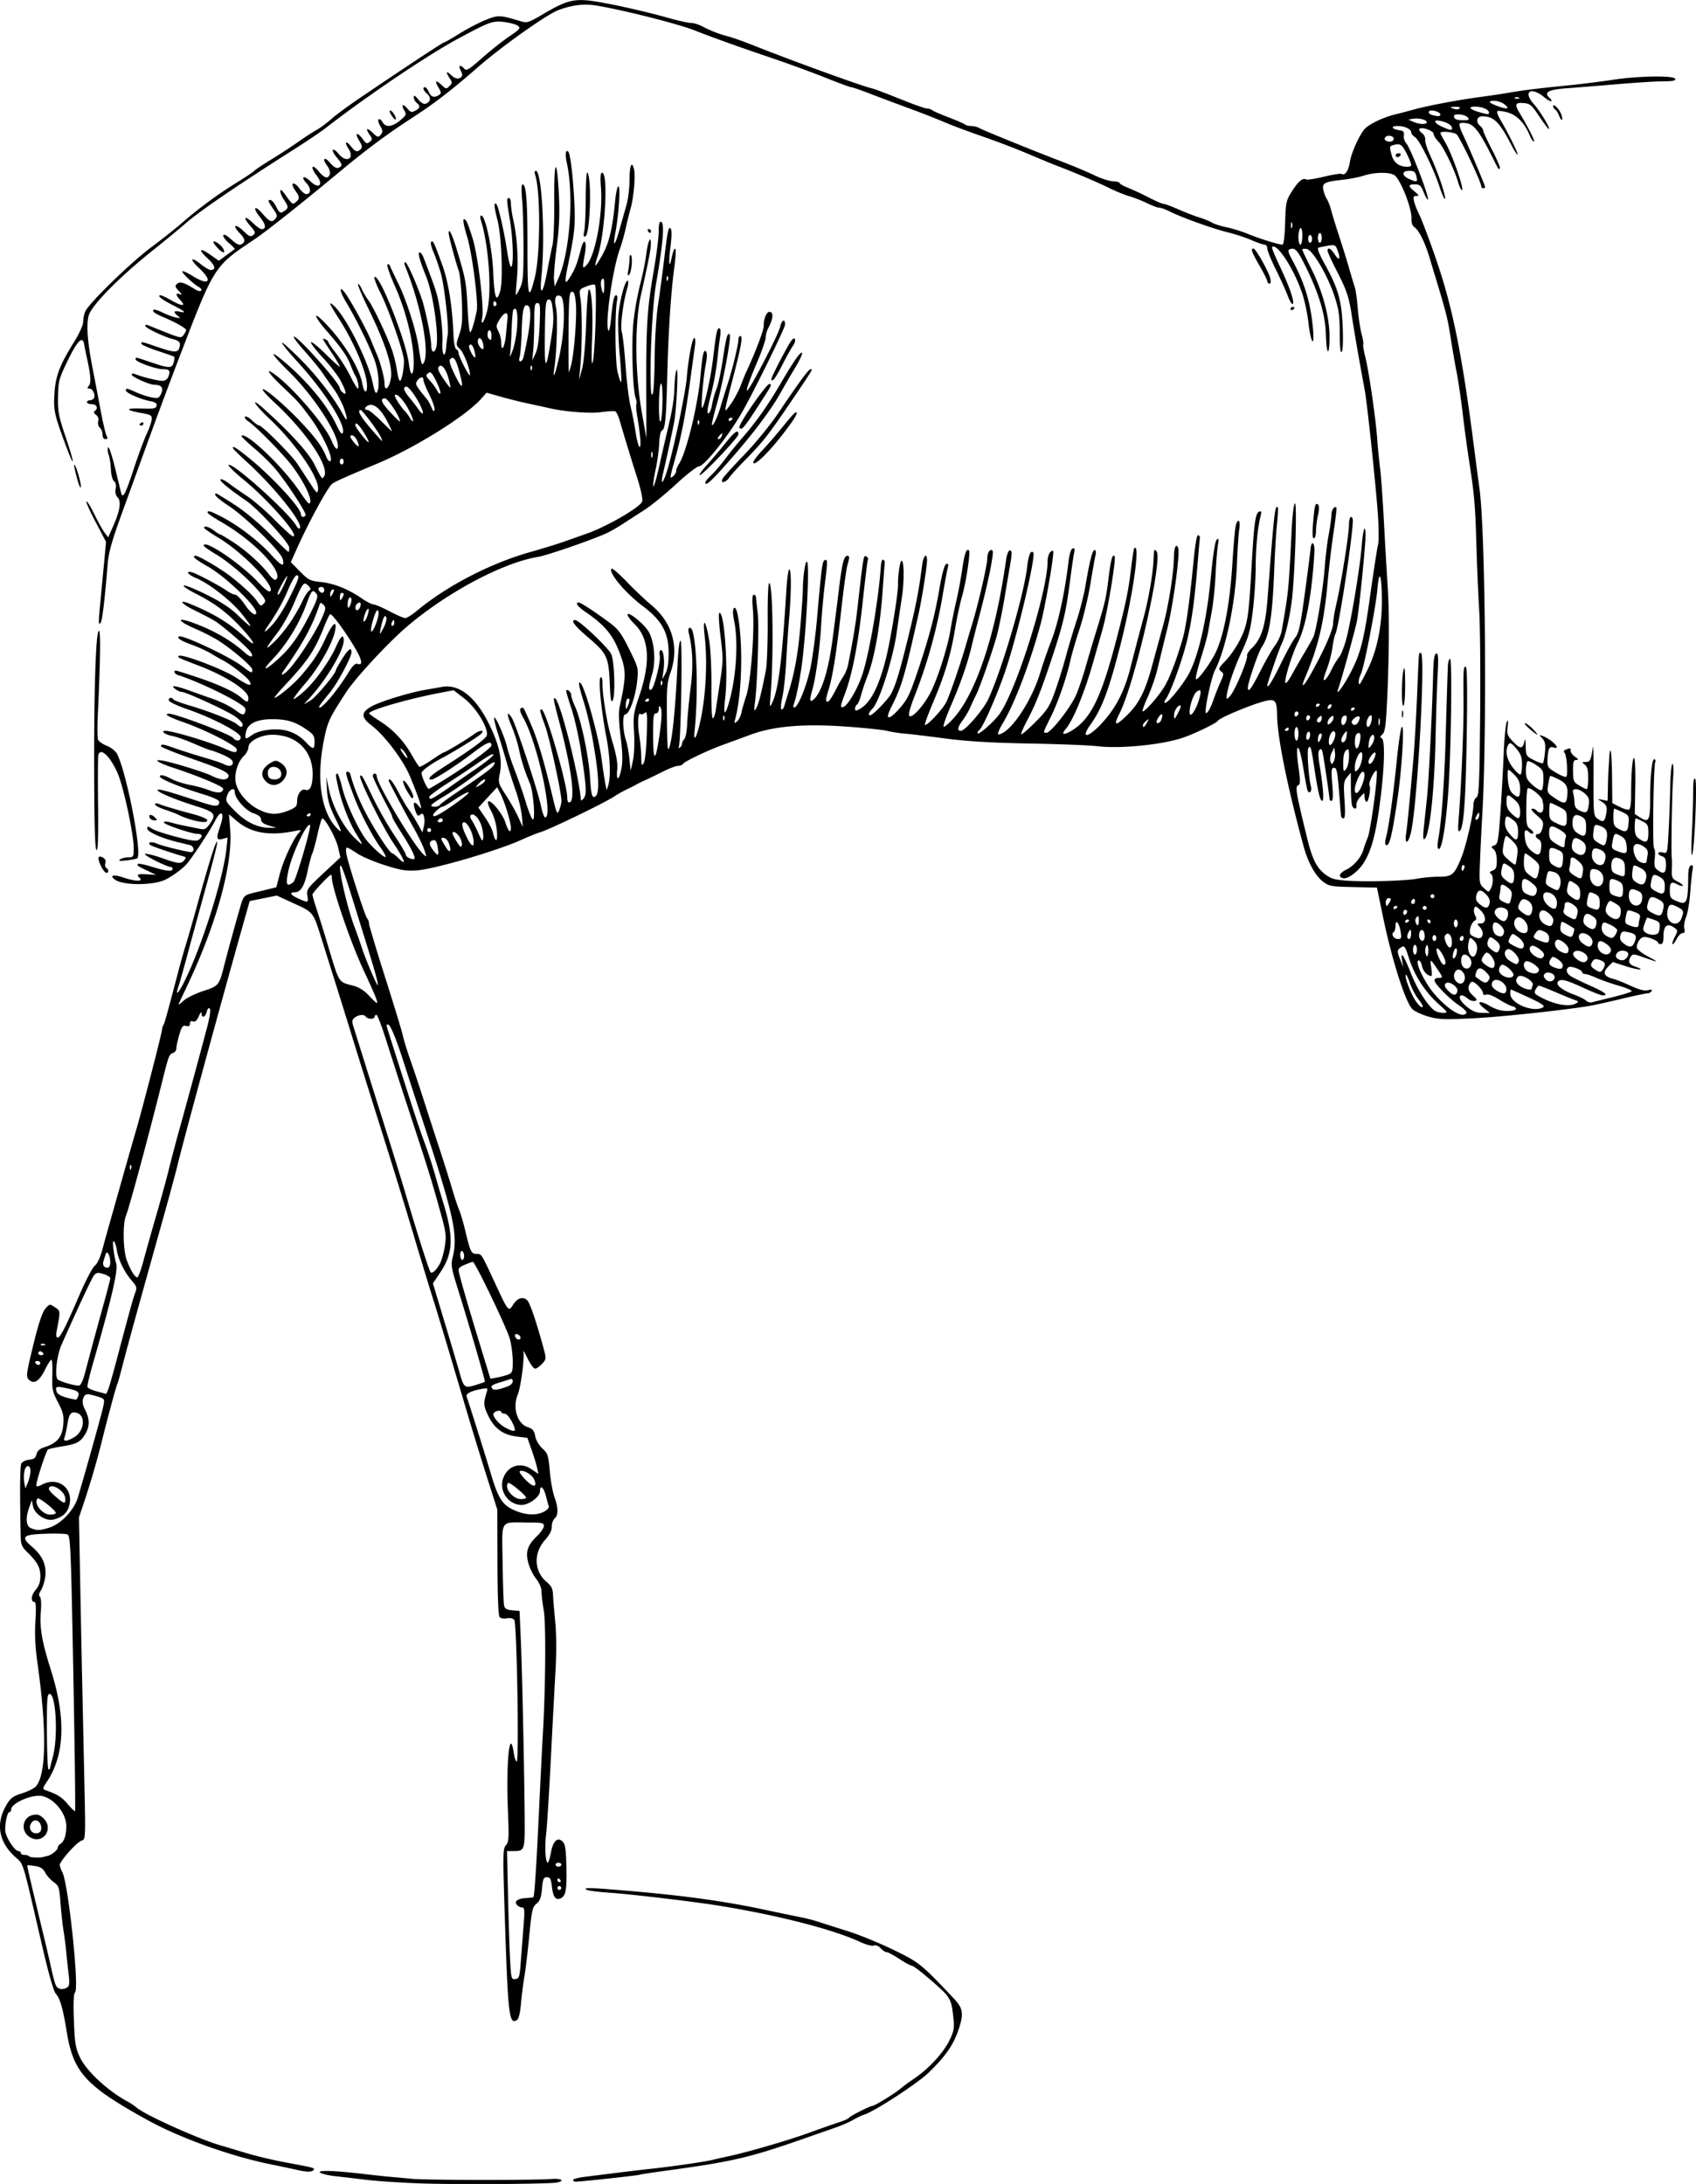 <svg xmlns="http://www.w3.org/2000/svg" viewBox="0 0 180.99 233.04"><path d="M62.063.01c-1.257-.02-2.167.358-3.994 1.433-1.662.978-1.822 1.03-2.504.824-2.224-.675-2.406-.68-3.76-.13-.708.287-1.964.945-2.789 1.459-.825.514-1.56.934-1.634.934-.128 0-4.233 2.708-9.046 5.972-1.198.813-2.552 1.815-3.009 2.224-.456.41-1.157.927-1.556 1.148-.4.221-1.24.765-1.868 1.213a63.473 63.473 0 01-2.905 1.9c-.97.596-1.81 1.157-1.867 1.245-.057.087-.898.652-1.868 1.251a45.692 45.692 0 00-5.862 4.319c-.658.576-2.105 1.724-3.216 2.548-2.25 1.668-6.79 6.09-7.107 6.926a3.73 3.73 0 00-.208 1.102c0 .31-.427 1.246-.947 2.082-1.564 2.514-2 3.665-2.114 5.557-.108 1.798-.008 2.24 1.252 5.622.957 2.572.926 1.895-.045-.98-.758-2.242-.851-2.711-.824-4.305.028-1.661.099-1.93.953-3.71C8.277 36.288 8.84 35.735 9 36.83c.027.182.142.762.26 1.29.423 1.917.485 2.73.226 3.042-.203.245-.188.305.071.305.354 0 .66.703.454 1.037-.07.115-.263.208-.428.208-.164 0-.298.093-.298.207 0 .114.233.208.519.208.529 0 .72.471.298.732-.14.087-.09.237.136.402a.623.623 0 01.24.694c-.065.25.01.544.175.681.16.132.292.462.292.733 0 .301.12.493.311.493.236 0 .266-.09.117-.363-.11-.2-.398-1.437-.642-2.75a621.661 621.661 0 00-.843-4.422c-.558-2.863-.691-4.66-.421-5.655.291-1.076 3.223-4.065 6.77-6.9 1.369-1.094 2.947-2.388 3.501-2.879 1.479-1.308 5.464-4.033 11.633-7.95 1.349-.856 2.836-1.857 3.307-2.224 4.375-3.402 10.86-7.781 14.123-9.545 3.424-1.85 3.778-1.98 4.987-1.829.607.076 1.27.254 1.472.402.333.244.244.357-.92 1.148-.708.48-2.016 1.517-2.912 2.308-1.394 1.23-1.668 1.393-1.887 1.129-.372-.448-.675-.383-.422.09.3.56.268.782-.13.934-.21.08-.533-.045-.83-.324-.559-.525-.633-.385-.168.324.29.443.288.516-.026.83-.323.324-.374.32-.798-.077-.653-.614-.82-.523-.389.207.326.552.335.653.065.824-.51.322-.827.23-1.077-.318-.13-.285-.312-.519-.408-.519-.298 0-.192.334.227.713.439.397.378.844-.143 1.044-.215.083-.504-.08-.81-.454-.344-.42-.475-.484-.48-.24-.004.186.133.455.305.597.426.354.39.564-.143.85-.386.206-.51.175-.837-.227-.465-.575-.71-.42-.33.207.249.41.206.506-.448 1.057-.839.708-1.556.775-1.874.182-.124-.232-.313-.368-.415-.305-.101.063-.026.385.162.713.291.507.3.644.059.934-.259.311-.337.296-.876-.22-.63-.605-.786-.452-.279.272.274.39.268.47-.025.713-.283.234-.389.19-.74-.292-.584-.802-.906-.696-.395.13.326.528.368.747.181.934-.36.36-.575.302-1.037-.286-.53-.673-.751-.493-.28.227.712 1.086-.229 1.585-1.05.558-.25-.314-.521-.502-.603-.421-.081.08.096.435.396.79.635.756.668.943.2 1.123-.231.089-.526-.092-.92-.552-.605-.706-.853-.407-.285.344.388.513.392 1.078.006 1.226-.183.07-.545-.18-.927-.649-.707-.864-.923-.457-.227.428.798 1.016.289 1.541-.636.655-.726-.696-1.086-.507-.408.214.488.52.459 1.148-.052 1.148-.154 0-.484-.284-.74-.63-.588-.796-1.02-.596-.447.208.506.711.519.911.084 1.271-.351.292-.348.297-1.238-.94-.544-.756-.568-.124-.026.694.546.825.528.921-.22 1.349-.167.095-.376-.114-.604-.59-.193-.406-.485-.74-.642-.74-.302 0-.251.133.415 1.096.321.463.352.639.15.882-.381.459-.61.378-1.35-.473-.89-1.027-1.16-.729-.304.337.627.78.69 1.271.156 1.271-.13 0-.547-.298-.921-.661-.889-.861-1.105-.63-.285.304.56.638.599.753.317.986-.268.223-.436.155-1.037-.428-.848-.822-1.252-.664-.448.175.635.663.697.98.234 1.239-.236.132-.536-.012-1.09-.519-.482-.441-.789-.603-.843-.441-.047.14.223.519.603.837.381.317.653.606.603.641l-.888.655-.798.584-.894-.629c-1.184-.834-1.363-.599-.292.39.798.736.925 1.225.311 1.225-.149 0-.624-.279-1.057-.623-1.103-.876-1.219-.55-.156.441 1.494 1.393 1.038 1.911-.72.817-.538-.335-1.03-.558-1.089-.5-.122.123 1.164 1.347 1.77 1.687.22.123.324.3.234.389-.09.09-.364.03-.616-.13-1.176-.744-1.606-.881-1.926-.616-.271.226-.254.323.156.759.357.38.383.468.11.363-.489-.188-.446.09.097.668.61.649.13.632-1.044-.039-.496-.284-.993-.519-1.102-.519-.437 0 .125.456 1.29 1.044 1.305.659 1.567.915.714.7-.605-.151-.675.06-.156.468.324.254.296.27-.26.149-.342-.075-.98-.319-1.42-.539-.439-.22-.853-.339-.92-.272-.176.176.14.4 1.2.85 1.209.513 2.282 1.13 2.282 1.316 0 .081-.123.315-.272.519-.257.35-.36.334-1.92-.286-.906-.36-1.764-.702-1.906-.765-.143-.062-.26-.026-.26.085 0 .216 2.014 1.18 2.957 1.413.692.17.848.382.675.928-.171.537-.544.516-2.387-.11-1.75-.596-1.66-.574-1.66-.325 0 .105.77.442 1.712.752s1.748.593 1.79.63c.042.036.014.305-.058.596-.167.665-.476.663-2.406.006-1.752-.596-1.66-.576-1.66-.324 0 .266 2.163 1.05 2.899 1.05.72 0 .844.158.61.778-.114.3-.348.467-.656.467-.485 0-2.236-.434-2.905-.72-.205-.087-.363-.063-.363.052 0 .24 1.88 1.085 2.425 1.09.752.006.998.324.72.933-.23.504-.324.546-1.025.415-.425-.08-1.162-.326-1.64-.544-.995-.453-1.103-.468-1.103-.195 0 .256 1.554.94 2.562 1.128.586.11.767.237.713.5-.061.298-.305.345-1.608.298-1.755-.064-1.771.163-.04.473 1.084.195 1.174.253 1.123.727-.03.283-.28.985-.552 1.563-.271.577-.9 2.282-1.394 3.787-.84 2.556-1.134 3.112-1.303 2.477-.038-.143-.33-1.349-.655-2.685-.326-1.336-.66-2.326-.74-2.198-.079.128-.06.46.046.739.106.279.22.989.246 1.576.028.614.17 1.16.338 1.29.183.144.246.445.175.817-.072.375.002.703.2.902.414.413.262 1.443-.447 3.034l-.55 1.245-.384-.505c-.21-.28-.694-1.143-1.07-1.92-.375-.777-.761-1.413-.862-1.413-.1 0 .327.971.953 2.159l1.135 2.16-.389 4.117c-.463 4.84-.46 4.78-.201 4.52.181-.182.435-2.27.765-6.316.097-1.19.457-2.459 1.524-5.395.768-2.112 1.867-5.147 2.445-6.744a605.903 605.903 0 013.151-8.508C22.96 28.12 22.69 28.55 27.233 25.487c1.237-.834 5.118-3.918 9.13-7.256 2.791-2.323 5.017-3.97 7.678-5.694 2.33-1.51 4.146-2.908 6.848-5.272 2.62-2.293 7.457-5.73 8.715-6.193C61.062.537 62.306.383 63.547.58c2.822.446 8.88 1.978 10.687 2.704 1.595.64 4.553 1.7 8.15 2.918 1.688.57 4.23 1.501 5.649 2.068 1.419.567 2.675 1.031 2.795 1.031.12 0 1.032.315 2.03.7.997.386 2.889 1.095 4.202 1.576a96.214 96.214 0 013.838 1.505c.8.343 2.62 1.02 4.047 1.51a87.992 87.992 0 014.876 1.868c1.256.536 2.61 1.095 3.009 1.245 1.662.625 4.538 1.851 5.603 2.387.627.315 1.561.693 2.075.843.513.149 1.374.487 1.913.752.538.265 1.124.48 1.303.48.18 0 .673.18 1.096.395 1.218.621 4.578 1.828 6.167 2.218.799.196 1.954.575 2.568.843.613.267 1.243.486 1.4.486.157 0 .286.185.286.409 0 .223.41 1.227.908 2.23s1.07 2.268 1.27 2.808c.202.54.437.937.526.882.245-.151-.312-1.792-1.355-3.994-.518-1.092-.9-2.026-.85-2.075.504-.505 2.316 2.262 3.223 4.921.25.736.55 2.132.661 3.106.26 2.278.688 2.84.487.636-.25-2.733-.88-4.827-2.173-7.224-.478-.886-.538-1.12-.298-1.212.557-.214.832.086 1.725 1.913 1.434 2.933 2.07 5.096 2.127 7.197.06 2.244.39 2.42.389.208 0-2.11-.74-4.856-1.958-7.27-.52-1.026-.947-1.933-.947-2.01 0-.076.21-.107.467-.07.629.088 2.218 2.78 2.957 5.012.467 1.41.564 2.066.57 3.936.004 1.482.072 2.178.208 2.042.124-.124.17-1.176.11-2.658-.113-2.83-.482-4.126-1.92-6.725-.6-1.085-.837-1.693-.674-1.744.138-.043.603-.136 1.031-.208.704-.117.8-.074.986.415.367.965.231 1.29-.233.565-.433-.676-.805-.88-.805-.441 0 .128.366.945.811 1.815 1.266 2.474 1.454 3.025 1.783 5.175.28 1.831.858 5.145 1.362 7.82.26 1.378 1.164 9.895 1.407 13.248.107 1.471.116 2.96.02 3.32-.096.36-.465 2.756-.824 5.324-.694 4.976-1.046 6.329-2.204 8.495-.762 1.424-1.52 2.393-1.226 1.57.358-1.006 1.825-6.323 2.004-7.263.198-1.044.673-5.553.882-8.352.061-.828.035-1.505-.059-1.505s-.233.817-.31 1.816c-.171 2.176-1.022 7.394-1.583 9.7-.222.914-.593 1.894-.824 2.18-.23.285-.608.913-.836 1.394-.392.825-.817 1.321-.817.953 0-.092.174-.635.389-1.206.215-.57.46-1.543.545-2.166.084-.623.232-1.277.324-1.452.35-.67 1.846-10.428 1.854-12.1.001-.2-.093-.364-.207-.364-.114 0-.206.397-.208.882-.004 1.006-.831 6.187-1.335 8.352-.186.797-.352 1.778-.364 2.18-.02.707-1.037 2.983-2.438 5.46-.756 1.336-1.054 1.463-.525.22 1.404-3.299 2.003-5.854 2.386-10.142.133-1.484.417-3.863.63-5.285.211-1.423.348-2.621.304-2.665-.206-.206-.525.25-.525.752 0 .307-.132 1.258-.292 2.114-.16.856-.347 2.397-.422 3.424-.179 2.474-.911 6.923-1.245 7.574a40.256 40.256 0 01-.966 1.699 78.671 78.671 0 00-1.31 2.282c-.331.609-.64.991-.687.856-.123-.358.736-3.113 1.342-4.312.864-1.707 1.516-5.291 1.758-9.656.056-1.025-.323-1.314-.409-.31-.03.342-.307 2.484-.616 4.759-.462 3.396-.641 4.23-1.005 4.669-.244.293-.932 1.535-1.53 2.762-.944 1.934-1.466 2.772-1.466 2.348 0-.207 1.287-3.934 1.498-4.339.455-.872 1.02-3.429 1.193-5.401.314-3.585.478-9.675.26-9.675-.111 0-.263 1.18-.338 2.645-.343 6.78-.33 6.659-1.076 10.946-.08.457-.394 1.157-.7 1.557-.307.4-1.015 1.637-1.576 2.75-.953 1.887-1.334 2.387-1.336 1.763-.001-.503 1.122-3.79 1.472-4.306.824-1.215 1.145-3.193 1.342-8.3.069-1.77.203-3.964.299-4.877.095-.913.132-1.696.084-1.744-.305-.305-.39.467-1.09 9.662-.228 3.012-.66 4.374-1.692 5.363-.325.312-.55.673-.5.804.123.319-1.16 3.424-1.73 4.19-.25.334-.457.484-.46.33-.019-.724.728-3.02 1.568-4.831.8-1.723.97-2.34 1.232-4.455.168-1.35.308-3.44.312-4.643.006-2.14.21-4.287.518-5.48.12-.463.094-.573-.13-.499-.406.136-.561 1.179-.81 5.557-.333 5.87-.428 6.465-1.284 8.184-.344.692-1.011 1.66-1.485 2.153-.776.807-.825.922-.512 1.154.324.24.316.323-.071 1.18a24.931 24.931 0 00-.733 1.855c-.305.898-.674 1.538-.81 1.4-.187-.185.572-3.768.959-4.526 1.187-2.327 2.202-7.236 2.36-11.419.06-1.55.17-3.208.247-3.683.165-1.033-.217-1.203-.409-.181-.07.373-.222 2.17-.337 3.994-.251 3.994-.838 7.207-1.66 9.124-.525 1.224-2.115 3.407-2.23 3.06-.045-.132.2-1.13.544-2.217s.686-2.327.759-2.756c.072-.43.26-1.485.415-2.34.155-.857.33-2.584.389-3.84.058-1.255.17-2.656.246-3.112.114-.672.087-.78-.13-.577-.168.158-.399 1.645-.628 4.046-.42 4.374-1.26 8.12-2.264 10.109-.63 1.249-2.441 3.46-2.658 3.242-.056-.056-.006-.224.11-.37.37-.46 1.308-2.89 1.945-5.038.692-2.331 1.086-4.863 1.433-9.13.13-1.598.254-2.987.273-3.087.017-.1-.068-.214-.188-.26-.138-.05-.31.933-.48 2.672-.434 4.465-.811 7.142-1.18 8.41-.637 2.19-1.358 4.084-1.9 5.014-.572.98-2.075 2.71-2.354 2.71-.092 0 .14-.677.519-1.504.378-.828.847-2.158 1.037-2.957.19-.8.67-2.76 1.064-4.358.637-2.58 1.37-7.99 1.167-8.598-.197-.59-.45-.102-.454.868-.006 1.652-.564 5.21-1.141 7.309-.284 1.03-.806 2.947-1.161 4.26-.757 2.797-1.402 4.101-2.646 5.33-1.285 1.27-1.56 1.233-.869-.123 1.662-3.258 4.692-16.577 3.943-17.327-.248-.248-.25-.241-.305.914-.074 1.585-.52 4.162-1.076 6.226a336.007 336.007 0 00-1.388 5.29c-.564 2.212-1.336 3.848-2.477 5.26-1.697 2.1-3.147 2.702-1.719.713 1.152-1.603 1.922-3.678 3.133-8.423 1.326-5.199 2.15-10.97 1.465-10.285-.052.052-.198.975-.324 2.055-.29 2.485-.58 3.867-1.647 7.938-1.546 5.894-2.66 8.175-4.604 9.402-.896.566-1.277.53-.765-.071.833-.98 2.013-3.846 2.97-7.21l1.005-3.528c.527-1.85 1.462-7.558 1.27-7.75-.24-.24-.392.322-.641 2.309-.289 2.3-.336 2.502-1.33 5.745a232.526 232.526 0 00-1.141 3.839c-.26.918-.697 2.208-.973 2.866-.551 1.317-2.71 4.092-3.184 4.092-.394 0-.41.078.506-1.79.78-1.59 1.664-4.184 2.088-6.115.116-.526.543-1.968.947-3.203s.916-3.37 1.141-4.747c.226-1.378.474-2.766.545-3.08.076-.333.039-.57-.084-.57-.237 0-.521 1.105-.98 3.786-.17 1-.59 2.663-.933 3.697a80.422 80.422 0 00-1.155 3.858 55.9 55.9 0 01-1.173 3.774c-.574 1.592-.809 1.965-2.069 3.23-.783.785-1.473 1.38-1.53 1.322s.265-.791.713-1.634c.868-1.635 1.577-3.472 2.775-7.14.99-3.03 1.326-4.492 1.706-7.47.175-1.37.378-2.76.447-3.086.094-.446.055-.57-.155-.5-.174.058-.343.606-.441 1.427-.395 3.309-1.076 6.435-1.822 8.384-.437 1.142-.956 2.636-1.155 3.32-.787 2.713-2.726 5.846-4.065 6.563-.665.356-.638.1.123-1.2 1.227-2.093 2.858-6.411 3.949-10.447.339-1.253 1.044-5.052 1.271-6.841.131-1.034.112-1.11-.195-.856-.197.164-.337.59-.337 1.031 0 3.155-3.282 13.615-5.09 16.224-.605.873-2.38 2.43-2.38 2.088 0-.115.08-.255.182-.318.336-.208 1.725-3.311 2.652-5.933 1.28-3.62 3.442-12.68 3.106-13.015-.269-.269-.505.267-.636 1.446-.33 2.972-2.662 10.945-4.15 14.175-.53 1.152-2.477 3.41-2.937 3.41-.425 0-.358-.392.194-1.12a8.636 8.636 0 00.85-1.473c.198-.456.453-.997.564-1.206.383-.72 1.817-4.816 2.23-6.368.229-.856.607-2.723.844-4.15s.515-3.06.616-3.631c.1-.57.138-1.106.084-1.194-.207-.335-.443.088-.577 1.038-1.115 7.871-3.18 14.077-5.577 16.756-.51.57-.993.976-1.07.901-.077-.074.293-1.118.817-2.321 1.006-2.311 1.754-4.472 2.199-6.362.147-.627.491-1.981.765-3.008.96-3.605 1.629-6.899 1.44-7.088-.253-.253-.558.202-.558.83 0 .705-.992 4.986-1.64 7.088-.212.684-.502 1.665-.65 2.178-.58 2.023-1.724 5.337-2.1 6.083-.389.77-1.932 2.425-2.257 2.425-.09 0 .306-1.097.875-2.438 1.244-2.927 1.877-5.054 2.335-7.834.188-1.14.518-2.682.733-3.423.441-1.526.929-4.752.745-4.935-.262-.262-.477.34-.72 2.03-.139.97-.426 2.51-.641 3.423-.216.913-.491 2.276-.61 3.029-.278 1.76-1.353 5.158-2.095 6.62-.717 1.417-2 2.851-2.289 2.562-.135-.136.074-.903.61-2.263 1.297-3.292 2.319-6.975 2.93-10.557.227-1.323.471-2.653.546-2.95.102-.409.069-.514-.15-.442-.191.064-.447.986-.752 2.75-.487 2.818-1.08 5.072-2.276 8.618-.895 2.654-1.125 3.12-2.068 4.163-1.073 1.187-1.456 1.085-.798-.214 1.144-2.257 1.422-3.217 2.931-9.967.362-1.62.908-5.063.908-5.739 0-.88-.39-.506-.519.5-.345 2.674-.632 4.183-1.446 7.522-.914 3.747-1.359 5.235-1.855 6.193-.312.603-1.967 2.315-2.237 2.315-.28 0-.188-.263.26-.74.734-.781 2.172-5.322 2.56-8.08.194-1.37.444-3.053.552-3.748.25-1.612.25-3.762 0-3.916-.182-.113-.432 1.468-.408 2.58.02.87-.788 5.802-1.265 7.737-.773 3.135-1.682 4.89-2.866 5.525-.368.196-.454.185-.454-.065 0-.169.09-.36.201-.428.111-.069.31-.519.434-.999.126-.48.445-1.436.714-2.12.689-1.756 1.312-5.206 1.563-8.664.117-1.626.228-3.097.252-3.268.025-.17-.043-.358-.155-.415-.112-.057-.227.223-.253.623-.22 3.402-1.164 8.997-1.932 11.478-.486 1.57-1.63 3.538-2.114 3.631-.315.06-.295-.103.181-1.349.806-2.108 1.44-5.379 1.945-10.077.25-2.31.491-4.267.539-4.344.047-.078-.014-.2-.13-.273-.356-.22-.322-.388-1.031 5.81-.168 1.467-.497 3.415-.96 5.707-.08.4-.309.96-.506 1.245-.196.285-.599 1.009-.9 1.608-.303.6-.64 1.09-.753 1.09-.273 0-.264-.171.104-1.369.419-1.364.828-3.956 1.348-8.618.238-2.126.52-4.181.63-4.565.252-.879.25-1.011-.014-1.011-.357 0-.556.826-.908 3.741-.186 1.537-.49 3.916-.674 5.285-.446 3.316-1.185 5.62-2.03 6.322-.4.332-.43.057-.117-1.03.37-1.283.8-4.396.94-6.848.076-1.313.264-3.408.422-4.656.289-2.283.279-2.542-.078-2.322-.218.135-.326.996-.765 6.044-.17 1.94-.5 4.415-.733 5.499-.419 1.943-1.33 4.15-1.712 4.15-.108 0-.126-.164-.045-.363.27-.663.73-3.037.934-4.825.483-4.235.751-10.375.453-10.375-.187 0-.416 1.654-.428 3.113-.002.285-.104 1.804-.226 3.372-.241 3.08-.627 5.291-1.29 7.418-.233.742-.452 1.466-.494 1.609-.041.142-.162.259-.266.259-.103 0-.063-.584.091-1.297.155-.713.335-2.37.402-3.683.067-1.313.211-3.414.318-4.67.242-2.848.251-5.29.02-5.29-.097 0-.236 1.003-.312 2.23-.458 7.47-.842 10.546-1.478 11.92-.312.671-.313.639-.188-.974.326-4.191.22-11.724-.162-11.724-.115 0-.178 1.67-.162 4.099.015 2.254-.078 4.611-.201 5.24-.476 2.43-.792 3.66-1.038 4.052-.215.342-.235.243-.123-.629.274-2.141.462-8.314.292-9.63a32.747 32.747 0 01-.182-1.627c-.004-.143-.107-.26-.233-.26-.16 0-.188.49-.091 1.609.194 2.245-.23 7.722-.707 9.162-.211.64-.449 1.46-.525 1.823-.076.363-.283.783-.467.933-.295.242-.318.212-.194-.246.394-1.461.626-3.709.642-6.225.017-3.013-.39-6.004-.766-5.629-.15.15-.145.578.02 1.4.472 2.352.195 6.255-.642 8.956-.383 1.237-.517.94-.324-.726.354-3.067-.087-9.44-.63-9.105-.089.056-.025 1.201.143 2.549.28 2.234.274 2.651-.051 4.733-.196 1.256-.4 2.634-.46 3.061-.061.428-.2.83-.306.895-.117.072-.18-1.211-.162-3.262.018-1.955-.083-4.093-.24-5.051-.357-2.193-.723-2.583-.486-.519.35 3.04.098 7.049-.616 9.798-.34 1.305-.575 1.49-.454.357.385-3.61.271-9.044-.22-10.622-.183-.585-.56-.43-.409.168.432 1.722.498 3.62.208 5.856-.168 1.285-.332 2.983-.364 3.78-.031.798-.167 1.562-.304 1.7-.138.137-.253.37-.253.512 0 .141-.108.32-.24.402-.135.083-.182.057-.11-.058.23-.374.422-11.198.2-11.335-.13-.081-.254.955-.343 2.82-.197 4.124-.51 7.366-.81 8.385-.229.772-.265.466-.305-2.866-.04-3.267.01-3.885.37-4.91.962-2.74.218-5.367-2.05-7.255-.646-.539-1.83-1.662-2.633-2.497-.802-.835-1.524-1.452-1.601-1.375-.379.379 1.46 2.588 3.294 3.963 2.111 1.581 2.817 2.884 2.801 5.161-.006.942-.127 1.682-.344 2.075l-.337.61.136-.992c.15-1.111-.036-2.29-.33-2.108-.105.065-.14.321-.078.57.14.576-.603 3.528-.914 3.632-.319.106-.291-.306.104-1.634.414-1.397.247-3.47-.364-4.539-.471-.825-2.256-2.267-2.256-1.822 0 .152.328.593.726.979 1.59 1.54 1.76 4.03.525 7.678-.618 1.827-.66 2.115-.557 3.942.064 1.157.01 2.4-.13 3.009l-.234 1.038-.13-1.245c-.07-.685-.234-1.572-.362-1.972-.369-1.146-.411-2.79-.072-2.795.414-.006 1.076-1.863 1.252-3.508.151-1.41.141-1.448-.83-3.424-.798-1.622-1.17-2.14-1.984-2.756-1.465-1.107-3.196-2.25-3.411-2.25-.425 0-.134.425.668.973 2.274 1.554 3.119 2.636 3.916 5.025.461 1.382.424 2.2-.22 5.13-.127.575-.091 1.632.104 3.216.216 1.76.233 2.64.07 3.45-.256 1.278-.568 1.283-.434.006.063-.589-.091-1.514-.46-2.756-.48-1.617-.732-2.864-1.031-5.084a15.031 15.031 0 01-.084-1.336c-.01-.501-.092-.743-.208-.622-.244.253.067 3.458.61 6.29.415 2.17.502 4.261.214 5.213l-.162.52-.117-.52c-.067-.285-.276-1.63-.46-2.996-.313-2.309-1.726-7.383-2.199-7.885-.317-.337-.205.317.35 2.062.29.913.715 2.734.947 4.047.723 4.092.753 6.017.097 6.017-.204 0-.307-.534-.395-2.023-.136-2.29-.961-6.214-1.595-7.606-.233-.512-.422-1.068-.422-1.239 0-.306-.369-.662-.525-.506-.044.045.19.87.519 1.835.329.966.788 2.972 1.018 4.455.622 4.026.668 4.775.33 5.22-.16.213-.295.29-.304.176-.226-2.725-2.192-10.475-2.743-10.816-.253-.156-.22.02.518 2.827 1.237 4.704 1.651 8.034 1.031 8.248-.164.057-.259-.112-.259-.46 0-1.483-2.312-9.448-2.743-9.448-.236 0-.209.127.37 1.731.49 1.361 1.75 7.137 1.75 8.022 0 .215-.105.651-.233.972-.218.547-.264.452-.733-1.491-.922-3.82-1.574-6.005-2.302-7.678-.838-1.927-.789-1.844-1.076-1.666-.146.09-.053.434.272 1.005 1.492 2.619 3.246 10.622 2.328 10.622-.104 0-.304-.56-.447-1.245-.349-1.668-2.7-8.76-3.113-9.39-.556-.85-.553-.37.006.96.293.696.63 1.76.752 2.36a19.008 19.008 0 001.167 3.658c.387.877.636 4.18.292 3.858-.128-.12-.458-.96-.732-1.868-.275-.907-.793-2.4-1.148-3.313-.356-.913-.732-2.055-.843-2.536-.248-1.073-1.21-3.271-1.362-3.119-.061.061.122.84.408 1.738.287.898.708 2.288.934 3.087.227.799.665 2.15.966 3.002.302.851.59 2.065.642 2.698l.098 1.147-.474-1.037c-.258-.57-.853-1.63-1.322-2.36-.833-1.294-.85-1.358-.649-2.374.285-1.44-.09-3.096-1.206-5.317-1.427-2.842-3.18-4.207-4.974-3.871-.35.065-1.149.204-1.777.31-1.694.29-4.76 1.231-5.706 1.752-1.179.648-1.184 1.171-.026 2.055 1.397 1.067 3.392 3.717 4.105 5.454.652 1.588.983 2.487 1.109 3.002.115.474.099.487-.169.156-.547-.678-.713-.39-.343.583.166.439.268.504.492.318.224-.186.307-.134.402.246.067.266.053.74-.032 1.057l-.15.578-.498-.895a18.08 18.08 0 00-.954-1.524c-.25-.343-.76-1.206-1.134-1.92-.374-.713-.768-1.297-.876-1.297-.108 0-.162.07-.123.156.282.62 1.837 3.55 2.58 4.864.497.876 1.038 1.979 1.2 2.45.282.818.278.848-.07.532-1.043-.943-4.994-7.555-4.994-8.358 0-.144-.093-.266-.207-.266-.114 0-.208.104-.208.227 0 .2.79 1.84 1.738 3.612.183.342.337.7.337.791.001.092.462.886 1.025 1.764 1.093 1.705 1.572 2.736 1.27 2.736-.388 0-.843-.259-.849-.486-.004-.13-.565-1.08-1.251-2.108-.686-1.027-1.719-2.848-2.296-4.046-1.13-2.35-1.163-2.403-1.322-2.244-.206.206 2.358 5.403 3.508 7.114 1.241 1.846 1.511 2.594.616 1.699-.301-.301-.618-.551-.7-.551-.245 0-1.736-2.259-2.744-4.15-.785-1.476-1.384-2.964-1.737-4.306-.038-.143-.173-.26-.299-.26-.269 0-.184.324.668 2.594.67 1.786 1.969 4.274 2.912 5.583.321.447.534.86.48.915-.138.137-1.547-1.13-2.12-1.907-.87-1.174-2.136-3.947-2.504-5.473-.2-.826-.433-1.503-.518-1.504-.217-.002-.199.204.149 1.699.356 1.534 1.179 3.626 1.848 4.701.841 1.353.829 1.4-.143.467-1.198-1.15-2.365-3.34-2.75-5.162l-.291-1.394.078 1.388c.06 1.09.247 1.746.882 3.054.696 1.437.74 1.602.317 1.206-1.82-1.7-2.39-5.336-1.504-9.642.39-1.897.56-2.244 2.34-4.987 1.033-1.59 4.655-5.482 6.7-7.191 4.318-3.613 10.118-6.667 13.798-7.27 1.035-.17 6.316-2.012 7.51-2.62a21.154 21.154 0 001.66-.979c.494-.325 1.484-.964 2.204-1.426.72-.463 2.228-1.696 3.353-2.737s2.223-1.89 2.432-1.893c.551-.006 3.07-3.143 4.52-5.629 1.218-2.09 4.675-9.125 4.675-9.513 0-.666-.364-.49-.526.253-.183.843-3.273 6.796-3.527 6.796-.141 0 .285-1.19 1.122-3.152.471-1.106.855-2.227.856-2.49 0-.262.125-.718.278-1.011.492-.942.582-1.592.234-1.725-.365-.14-.72.605-.72 1.51 0 .47-.938 2.927-1.868 4.897-.107.228-.38.901-.61 1.498-.228.596-.71 1.483-1.07 1.97-.753 1.023-.775 1.199.3-2.95.858-3.316 1.041-4.357.758-4.357-.114 0-.209.163-.208.363.002.536-.605 3.059-1.14 4.72-.258.8-.592 1.873-.74 2.387-.317 1.101-.806 2.158-.94 2.023-.053-.052.187-1.094.538-2.308.647-2.238 1.554-7.155 1.355-7.354-.236-.236-.37.235-.726 2.594-.204 1.35-.508 2.792-.681 3.203a8.716 8.716 0 00-.46 1.602c-.08.473-.233.915-.338.98-.273.168-.23-.232.208-1.985.362-1.452.608-2.887.752-4.435.033-.357.126-1.093.208-1.635.097-.652.069-.985-.078-.985-.243 0-.323.387-.675 3.32-.233 1.947-.895 4.94-1.147 5.175-.175.162.091-3.11.376-4.617.154-.817.162-1.271.02-1.414-.242-.241-.38.378-.578 2.62-.276 3.13-1.514 8.194-2.289 9.377-.168.257-.305.597-.305.758 0 .162-.14.41-.31.551-.405.336-.402.302.187-1.822.68-2.452 1.11-4.665 1.608-8.294l.526-3.839c.058-.427.023-.778-.078-.778-.218 0-.635 2.207-.804 4.254-.127 1.534-1.279 7.06-2.004 9.597-.46 1.609-.874 2.094-.532.623.445-1.91 1.037-4.664 1.206-5.603.256-1.417.45-5.951.234-5.447-.099.229-.197 1.067-.22 1.861-.04 1.332-.224 2.43-.818 4.883-.124.514-.478 2.055-.785 3.424-.306 1.37-.597 2.37-.648 2.224-.05-.146.058-.94.24-1.763.181-.824.354-2.077.383-2.789.03-.758.154-1.339.298-1.394.346-.133.456-1.299.57-6.03.11-4.505.39-8.76.76-11.479.128-.948.176-1.774.11-1.841-.13-.13-.226.101-.435 1.05-.255 1.157-.311.388-.097-1.316.141-1.128.145-1.8.013-1.933-.236-.236-.309.139-.739 3.69-.166 1.37-.443 3.412-.616 4.54-.173 1.127-.327 3.601-.344 5.498-.015 1.897-.107 3.637-.2 3.865-.123.299-.184.094-.215-.726-.113-3.034.183-8.799.565-10.998.753-4.338.927-6.457.531-6.588-.174-.058-.253.26-.253 1.057 0 .628-.243 2.529-.538 4.221-.694 3.983-.81 5.868-.79 12.411l.013 5.395-.493-2.801c-.727-4.135-.765-9.435-.09-12.45.855-3.831 1.069-4.943 1.063-5.538-.01-.946-.338-.127-.506 1.265-.081.672-.37 2.095-.649 3.164a31.365 31.365 0 00-.713 4.066c-.217 2.275-.068 7.192.24 8.002.103.27.14.564.084.655-.056.091-.02.671.085 1.284.347 2.054.446 3.287.26 3.287-.103 0-.3-.723-.435-1.608a36.733 36.733 0 00-.545-2.788c-.164-.65-.396-2.564-.519-4.254-.122-1.69-.307-3.33-.408-3.644-.184-.57.155-3.214.596-4.663.113-.37.132-.718.046-.771-.264-.164-.878 2.121-.999 3.715-.063.828.004 2.74.143 4.248.14 1.508.206 2.79.149 2.846-.058.058-.232-.437-.383-1.102-.271-1.194-.306-6.358-.052-7.593.066-.32.026-.571-.09-.571-.242 0-.37.594-.558 2.574-.075.788-.2 1.327-.279 1.2-.386-.624.43-6.485 1.206-8.65.204-.571.487-1.552.623-2.18.135-.627.375-1.607.538-2.178.332-1.162.537-3.49.37-4.202-.23-.972-.48-.404-.48 1.083 0 .85-.136 2.04-.305 2.646-.17.604-.517 1.818-.765 2.704-.52 1.853-.75 1.971-.422.214.35-1.867.537-4.831.305-4.831-.111 0-.266.677-.344 1.504-.287 3.044-.65 4.549-1.413 5.901-.348.617-.663 1.089-.7 1.05-.039-.038.052-.436.207-.888.827-2.41 1.2-9.02.506-9.02-.169 0-.203.47-.117 1.608.215 2.84-.612 7.275-1.537 8.242-.45.471-.474.368-.188-1.141.267-1.406-.072-1.897-.408-.59-.415 1.606-.62 2.136-1.142 2.983-.601.975-.65.698-.233-1.304.718-3.45.791-4.22.655-6.84-.139-2.66-.423-4.989-.63-5.195-.293-.294-.36.268-.148 1.252.767 3.582.285 9.7-.973 12.398l-.337.726-.072-.726c-.039-.4.094-1.98.292-3.515.266-2.053.328-3.493.234-5.454-.205-4.27-.536-3.967-.5.46.018 2.247-.062 4.27-.2 4.877-.13.57-.383 1.822-.558 2.782-.438 2.392-.833 2.74-.61.538.43-4.242.053-11.309-.603-11.309-.125 0-.149.19-.058.467.576 1.772.551 8.512-.039 10.888-.673 2.71-.791 2.23-.791-3.203 0-5.025-.131-6.699-.525-6.699-.118 0-.135.636-.046 1.608.082.885.147 3.196.15 5.136.003 3.002-.053 3.65-.377 4.325-.21.438-.404.765-.434.727-.03-.038.016-.767.097-1.621.187-1.934.047-4.476-.337-6.193-.161-.72-.292-1.584-.292-1.92 0-.335-.093-.61-.207-.61-.27 0-.26.17.104 2.387.337 2.054.41 4.79.136 4.96-.097.06-.295-.704-.441-1.698-.282-1.919-.928-4.773-1.129-4.974-.307-.307-.277.197.104 1.686.447 1.745.615 6.558.266 7.652-.39 1.226-.596.636-.72-2.056-.125-2.728-.838-6.089-1.29-6.089-.106 0-.12.21-.039.467.818 2.577 1.181 7.349.726 9.494-.263 1.241-.796 2.107-.57.927.207-1.087-.45-6.548-1.012-8.398-.295-.97-.62-1.851-.72-1.958-.407-.434-.366.114.13 1.77.536 1.792 1.203 6.983 1.012 7.886-.294 1.388-.567 2.263-.7 2.263-.083 0-.206-1.158-.273-2.575-.125-2.64-.206-3.097-1.122-6.14-.513-1.706-.893-2.49-.895-1.855 0 .33.725 3.042 1.077 4.033.121.343.267 1.762.324 3.152.082 1.993.031 2.737-.234 3.514-.418 1.228-.421 1.23.046 1.68.393.38 1.079 2.156 1.057 2.743-.014.37-1.232-1.997-1.232-2.393 0-.141-.1-.288-.227-.33-.132-.044-.263-.701-.299-1.525-.133-3.13-.541-5.675-1.206-7.502-.87-2.395-.956-2.584-1.16-2.458-.116.072-.023.53.227 1.103.234.538.597 1.586.804 2.328.387 1.394.872 5.857.713 6.555-.05.218-.12.77-.156 1.226-.103 1.325-.469.965-.402-.396.065-1.31-.225-3.838-.603-5.207-.196-.71-.575-1.747-1.446-3.994-.1-.257-.267-.467-.376-.467-.24 0-.04.752.694 2.587.798 1.995 1.425 6.646 1.03 7.672-.214.558-.498.358-.498-.35 0-.666-.342-2.485-.81-4.306-.34-1.32-1.729-4.565-1.953-4.565-.103 0-.12.163-.039.363 1.707 4.185 2.687 9.309 1.991 10.408-.192.302-.266.058-.551-1.823-.257-1.694-1.28-4.888-2.127-6.627-.463-.95-.886-1.837-.934-1.971-.048-.134-.157-.174-.246-.09-.09.083.265 1.11.791 2.282 1.186 2.64 2.01 5.975 2.01 8.144 0 1.521-.336 1.624-.512.156-.288-2.406-3.131-9.596-3.664-9.267-.097.06.188.827.63 1.706.938 1.872 2.512 6.42 2.509 7.25-.004.925-.247 2.126-.428 2.126-.093 0-.225-.443-.299-.985a14.694 14.694 0 00-.46-2.023c-.44-1.399-2.036-4.807-2.613-5.59a7.751 7.751 0 01-.727-1.232c-.143-.329-.312-.543-.376-.48-.063.063.447 1.264 1.135 2.672 1.79 3.662 2.583 6.111 2.373 7.36-.183 1.095-.677 1.5-.68.557-.002-.582-.45-2.278-.811-3.08a72.716 72.716 0 01-.648-1.556c-.469-1.152-2.215-4.325-2.789-5.065-.65-.838-.537-.094.162 1.057 1.13 1.863 2.762 5.237 3.132 6.485.366 1.232.43 2.652.143 3.106-.128.202-.26-.082-.435-.934-.504-2.467-2.962-7.313-4.253-8.384-.507-.42-.367-.09.61 1.433 1.692 2.641 3.02 5.809 3.02 7.204 0 .922-.325.747-.511-.279-.251-1.38-1.576-3.711-3.158-5.544-.848-.981-1.63-1.727-1.738-1.66-.109.067.341.742 1.005 1.504 1.68 1.931 2.258 2.752 2.665 3.8.194.499.42 1.002.5 1.116.236.336.432 1.354.259 1.342-.088-.006-.442-.59-.785-1.29-.342-.701-1.02-1.787-1.504-2.413-.485-.625-.882-1.202-.882-1.283 0-.082-.147-.205-.324-.273-.363-.139-.378-.174.784 1.576.432.65.785 1.254.785 1.342s-.64-.477-1.427-1.258c-.787-.78-1.526-1.39-1.64-1.349-.115.042.443.779 1.238 1.635.795.856 1.668 1.997 1.946 2.535.589 1.144.662 1.588.194 1.2-.171-.142-.311-.345-.311-.454 0-.55-4.656-5.752-4.915-5.493-.063.063.48.78 1.206 1.589.725.81 1.555 1.82 1.841 2.244.287.424.837 1.21 1.226 1.75.39.54.88 1.47 1.09 2.063.404 1.149.38 1.559-.046.758-.93-1.744-2.718-4.091-4.448-5.842-1.107-1.12-2.06-1.987-2.12-1.926-.062.06.67.965 1.627 2.01 2.86 3.123 5.185 6.756 4.863 7.593-.096.25-.288.01-.713-.881-1.094-2.298-3.48-5.08-6.141-7.172-1.093-.86-.463.006 1.148 1.582 2.539 2.485 5.175 6.507 5.175 7.891 0 .575-.308.31-.675-.577-.665-1.606-3.907-5.42-5.888-6.932-1.275-.972-.959-.365.57 1.096 1.797 1.716 1.81 1.726 2.984 3.294 1.318 1.763 2.548 4.384 2.217 4.715-.113.113-.297-.088-.467-.5-.423-1.03-1.06-1.901-2.62-3.58-1.61-1.731-3.964-3.751-4.15-3.566-.068.07.538.74 1.35 1.492 3.32 3.074 5.82 6.807 5.213 7.788-.219.354-.222.349-1.012-1.226-.627-1.252-2.455-3.28-5.259-5.83-1.706-1.55-1.322-.743.435.915 2.806 2.647 5.329 6.318 5.187 7.542-.059.51-.128.455-.875-.694a478.673 478.673 0 00-1.349-2.062c-.597-.905-3.743-4.058-4.053-4.06-.108 0-.459-.245-.778-.55-.319-.306-.652-.485-.74-.396-.086.089.077.317.358.505.855.573 3.81 3.587 4.714 4.812 1.17 1.585 1.976 3.195 1.893 3.768-.057.396-.256.191-1.193-1.187-1.765-2.597-5.684-6.325-6.154-5.856-.051.052.537.627 1.31 1.278.774.65 1.812 1.664 2.309 2.256 1.227 1.464 3.362 4.733 3.229 4.948-.172.279-.5.203-.5-.117 0-.677-3.09-4.017-5.557-6.011-1.36-1.099-1.832-1.38-1.673-.999.038.092.679.72 1.42 1.395 3.02 2.745 6.158 6.689 5.681 7.14-.07.065-.234-.066-.363-.293-.799-1.397-6.666-6.681-7.217-6.497-.133.044.59.765 1.608 1.595 2.604 2.126 6.02 6.037 5.272 6.037-.128 0-.998-.776-1.933-1.725-.934-.949-2.284-2.112-3.002-2.587a46.839 46.839 0 01-2.004-1.4c-.384-.294-.755-.451-.817-.351-.103.167.888.98 2.776 2.283 1.26.87 4.552 4.462 4.558 4.973.004.257-.034.467-.084.467s-.96-.874-2.023-1.945c-1.145-1.154-2.674-2.422-3.748-3.113-.998-.64-1.862-1.167-1.92-1.167-.41 0 .114.514 1.4 1.368 1.782 1.182 5.484 4.829 5.675 5.59.237.946-.098.816-1.271-.48-1.282-1.417-3.558-3.15-5.285-4.027-1.209-.613-1.453-.684-1.453-.421 0 .09.63.525 1.401.966 3.546 2.031 6.733 5.348 5.92 6.16-.13.131-.395-.051-.752-.519-.852-1.116-2.451-2.554-3.839-3.456-.694-.45-1.315-.824-1.387-.824-.073 0-.372-.186-.662-.415-.528-.415-1.216-.575-1.005-.233.062.1.745.562 1.518 1.025 2.543 1.521 6.042 5.137 5.498 5.68-.133.134-.591-.209-1.322-.986-1.874-1.99-5.795-4.622-5.778-3.877.002.085.598.511 1.33.946 1.452.865 3.657 2.794 4.7 4.112.587.74.63.874.357 1.147-.273.274-.352.248-.655-.214-.384-.587-1.448-1.594-2.834-2.684-1.001-.788-3.411-2.218-3.741-2.218-.505 0-.084.377 1.277 1.141 1.815 1.02 5.162 4.204 5.162 4.91 0 .484-.593.065-1.226-.863-.388-.57-.84-1.038-1.005-1.038-.164 0-.546-.174-.85-.389-.737-.524-3.132-1.803-3.715-1.984-.81-.252-.508.241.363.59 1.304.521 3.617 2.301 4.767 3.677.576.69 1.044 1.338 1.044 1.433s-.537-.358-1.194-1.005c-.86-.85-1.808-1.489-3.41-2.29-1.222-.61-2.342-1.068-2.49-1.017-.149.05.421.446 1.27.875 2.055 1.039 3.41 2.061 4.961 3.755 1.326 1.447 1.583 2.094.396.998-1.714-1.582-3.434-2.633-6.018-3.683-1.284-.522-.878.026.519.7.713.345 1.65.834 2.081 1.083.831.48 3.661 2.934 3.956 3.43.318.536-.064.55-.642.026-1.476-1.337-3.493-2.485-5.72-3.261-1.71-.597-1.409-.086.409.693.799.343 1.897.903 2.438 1.245 1.5.95 3.651 2.79 3.651 3.126 0 .418-.089.391-1.102-.383-1.379-1.052-6.472-3.436-6.75-3.158-.19.19.24.457 1.471.908.656.24 1.543.647 1.971.908.43.261 1.02.602 1.317.752.781.396 2.5 1.734 2.756 2.147.424.684-.026.574-1.433-.35-1.342-.881-5.804-2.568-6.076-2.296-.161.161-.117.183 2.14 1.044 2.921 1.116 5.29 2.66 5.29 3.443 0 .499-.169.503-.712.014-.716-.644-2.39-1.428-4.682-2.198-1.199-.403-2.25-.732-2.335-.733-.308-.004-.147.362.208.473 2.427.765 6.97 3.019 7.178 3.56.053.14.026.372-.065.52-.127.205-.327.15-.862-.254-.662-.5-1.738-1.027-2.88-1.407-.285-.095-1.172-.41-1.97-.7-1.676-.61-2.297-.692-1.674-.22.222.167.533.304.688.304.45 0 4.788 1.993 5.674 2.607.445.308.81.694.81.85 0 .362-.19.357-.603-.014-.416-.374-2.963-1.382-5.058-1.998-.889-.26-1.665-.552-1.725-.648-.165-.268-.499-.207-.499.09 0 .15.883.574 2.023.967 2.678.923 5.655 2.486 5.655 2.97 0 .434-.473.484-.804.084-.298-.359-4.919-2.149-6.614-2.561-.257-.062-.467-.027-.467.078s.77.454 1.712.778c2.356.811 5.758 2.541 5.758 2.925 0 .404-.22.39-1.29-.085-1.583-.7-5.547-1.893-6.304-1.893-.587 0-.072.402.7.544.425.078 1.487.454 2.361.837.875.383 1.668.694 1.764.694.096 0 .667.21 1.264.467.714.307 1.088.591 1.09.83.004.399-.425.473-.986.168-.198-.108-1.203-.438-2.23-.739a65.905 65.905 0 01-2.977-.947c-1.239-.445-1.485-.48-1.485-.214 0 .101 1.537.72 3.417 1.375 3.338 1.162 4.022 1.516 3.749 1.958-.202.327-.866.263-1.725-.168-.807-.405-4.269-1.47-5.337-1.64-.998-.16-.368.254 1.141.751 2.83.933 5.393 2.008 5.395 2.263.004.457-.586.518-1.491.156-.479-.192-1.387-.441-2.017-.558-.63-.116-1.481-.383-1.887-.59-.935-.477-1.348-.572-1.355-.311-.008.25 2.145 1.138 4.558 1.874 1.11.338 1.777.644 1.777.824 0 .53-.396.54-1.913.038-3.425-1.132-4.528-1.443-4.656-1.316-.183.183 1.712.992 4.027 1.718 2.116.664 2.273.868 1.492 1.965-.347.487-.537.582-.986.486a175.83 175.83 0 00-1.595-.324 21.419 21.419 0 01-1.608-.382c-.314-.096-.616-.096-.675 0-.118.19 2.95 1.238 3.625 1.238.497 0 .549.263.123.616-.237.197-.74.132-2.405-.298-1.16-.3-2.333-.69-2.607-.869-.436-.285-.5-.285-.5-.014 0 .332 1.524 1.021 3.113 1.408l1.414.343c.524.127.554.82.032.746-.86-.122-3.11-.695-3.592-.914-.57-.26-1.054-.087-.577.207.22.136 2.313.847 3.527 1.193.227.065.231.142.026.39-.349.42-.63.392-2.393-.234-.837-.297-1.646-.496-1.796-.44-.25.091 2.324 1.393 2.756 1.393.103 0 .188.094.188.208 0 .316-.649.252-2.179-.22-.765-.237-1.44-.377-1.504-.312-.158.158-.099.202.985.72l.934.447-.985-.058c-1.03-.062-1.147.008-.733.421.37.37-.58.326-1.783-.084-1.048-.357-1.52-.233-.882.233.833.61 3.911.636 5.272.046.702-.305 1.896-1.164 2.38-1.712.576-.653 2.539-3.643 3.047-4.643.631-1.242 1.03-.875.558.512-.479 1.405-.448 1.612.214 1.446l.551-.136-.13 1.2c-.337 3.192-2.684 10.585-4.513 14.208-.656 1.3-.966 1.54-.603.473.114-.335.573-1.964 1.018-3.618a1210.35 1210.35 0 011.965-7.185c1.068-3.854 1.403-5.364.953-4.332-.254.583-1.05 3.245-1.958 6.536-.425 1.541-.947 3.362-1.16 4.047a80.285 80.285 0 00-.824 2.905c-1.22 4.654-1.482 5.585-1.609 5.79a1.412 1.412 0 00-.155.539c-.032.425-2.083 8.376-2.73 10.583-.285.97-.98 3.398-1.543 5.395-.563 1.997-1.17 4.145-1.35 4.773-.179.627-.5 1.792-.713 2.587-.237.885-.552 1.571-.817 1.77-.237.18-.977 1.582-1.64 3.12-1.52 3.525-2.049 4.558-2.335 4.558-.143 0-.183-.248-.103-.674.416-2.218.423-2.165-.182-2.562-.563-.369-.576-.366-1.031.162-.31.362-.708 1.54-1.22 3.625-.854 3.487-.871 3.66-.453 4.008.517.429 1.066.046 1.654-1.154.311-.636.623-1.102.693-1.031.071.07.106.834.078 1.699-.045 1.412.014 1.702.603 2.833.56 1.077.644 1.423.565 2.38-.109 1.31-.637 1.96-1.92 2.38-.596.195-.853.408-.94.785-.093.4-.27.533-.785.583-.368.036-.742.222-.836.415-.142.291-.165 3.266-.059 7.892.016.725.15 1.026.694 1.556 1.08 1.052 1.4 1.634 1.401 2.562.001.623-.145 1.04-.519 1.485-.49.583-.53 1.277-.07 1.277.116 0 .143.808.064 2.023-.092 1.417-.024 2.77.22 4.514 1.006 7.157.94 11.906-.181 13.144-.184.203-.85.535-1.478.732-.97.306-1.217.49-1.667 1.258-1.138 1.943-.836 3.856.869 5.454 1.04.974.718-.077 2.963 9.604.699 3.011 1.216 4.816 1.46 5.083.446.49.75 1.55 1.154 4.04.7 4.334 2.012 5.772 8.611 9.416 3.454 1.907 8.774 3.826 13.06 4.708 1.199.246 2.506.523 2.905.616 1.033.239 1.62.239 1.764.006.138-.223.118-.225-3.113-.83-1.255-.236-3.076-.673-4.046-.966-.97-.294-2.23-.67-2.801-.837-2.356-.688-8.007-3.234-8.923-4.02a6.38 6.38 0 00-.953-.642c-2.084-1.112-4.399-3.253-5.084-4.702-.476-1.006-.56-1.498-.655-3.916-.076-1.918-.035-2.85.13-3.048.445-.537-.725-11.58-1.356-12.788-.15-.29-.278-.647-.279-.798-.002-.41 1.852-2.474 2.335-2.6.415-.109.419-.2.285-6.297l-.233-10.75c-.055-2.511-.153-7.46-.22-10.999l-.124-6.432.551-1.64a88.805 88.805 0 001.933-6.66c.572-2.32 1.511-5.78 1.614-5.947.048-.077.321-1.056.61-2.179.535-2.083 1.81-6.696 4.143-15.012.721-2.568 1.469-5.322 1.66-6.121.624-2.603 4.554-17.036 7.036-25.828l.675-2.386 1.446-.292 1.446-.292 1.44.661c2.608 1.2 2.375.901 3.482 4.416 1.779 5.653 2.157 6.862 3.132 10.025.527 1.712 1.37 4.42 1.874 6.018l2.055 6.536a759.33 759.33 0 012.633 8.612c.818 2.74 1.71 5.68 1.984 6.536.471 1.469 1.182 3.83 3.645 12.14.575 1.94 1.548 5.114 2.165 7.055l1.122 3.527.014 5.596c.008 3.517.092 5.694.227 5.856.124.15.45.208.778.143.343-.069.654 0 .791.168.274.337.528 15.11.26 15.11-.098 0-.241-.42-.318-.934-.432-2.882-.833 1.07-.623 6.134.124 2.987.1 3.394-.214 3.742-.328.362-.332.919-.11 7.813.331 10.271.454 11.347 1.27 10.842.21-.128.359-.722.455-1.809.078-.889.242-2.175.363-2.86.12-.684.35-2.62.512-4.305.267-2.765.346-3.106.778-3.456.371-.3.5-.663.584-1.602.092-1.04.17-1.22.525-1.22.341 0 .44.178.532.986.129 1.12.379 1.478.901 1.278.579-.222.705-.88.649-3.372-.042-1.856-.122-2.411-.396-2.685-.539-.539-1.031-.085-1.258 1.167-.106.59-.256 1.07-.337 1.07-.25 0-.342-1.692-.168-3.112.09-.742.31-4.29.492-7.885.182-3.595.411-7.89.506-9.546.104-1.803.095-3.84-.026-5.084-.11-1.14-.221-2.456-.24-2.924-.027-.683-.162-.961-.7-1.414-1.336-1.124-1.402-3.08-.15-4.468.481-.532.714-.994.714-1.413 0-.343.14-.74.311-.882.401-.333.395-1.11-.026-2.283-.184-.513-.41-1.763-.499-2.775-.148-1.687-.216-1.887-.79-2.412-.37-.337-.684-.882-.766-1.317-.113-.6-.267-.78-.81-.96-1.108-.365-1.629-2.08-1.051-3.462.332-.796.75-4.038.596-4.624-.046-.178.16.166.454.765.295.6.654 1.09.798 1.09.144 0 .476-.226.74-.506.438-.468.457-.582.24-1.4-.739-2.773-1.488-5.023-1.784-5.35-.448-.495-1.09-.31-1.55.447-.456.75-.527.673-1.725-1.907-1.704-3.667-1.615-3.527-2.153-3.527-.573 0-.68-.217-1.219-2.49-.203-.856-.493-1.837-.642-2.18-.149-.341-.52-1.462-.823-2.49s-.91-2.94-1.343-4.253-1.157-3.554-1.614-4.98a199.53 199.53 0 00-1.453-4.358c-.342-.97-.686-2.09-.765-2.49-.08-.4-.929-3.19-1.887-6.206-.958-3.016-1.745-5.638-1.745-5.823 0-.185-.086-.423-.194-.532-.22-.22-2.004-5.756-2.211-6.86-.073-.389-.047-.703.052-.7.098.001.587.282 1.089.622.501.34 1.84.907 2.976 1.264 1.735.547 2.283.635 3.444.545 1.916-.149 8.618-2.118 11.134-3.268.684-.313 1.618-.686 2.075-.83 1.037-.327 6.802-3.117 7.781-3.768.4-.265 1.007-.609 1.349-.765.342-.156.763-.37.934-.473.17-.103.638-.333 1.037-.513.4-.179 1.267-.601 1.926-.933.66-.332 1.377-.603 1.595-.603s.458-.094.532-.214c.162-.262 2.65-1.448 4.248-2.024.627-.226 1.929-.704 2.892-1.063 2.522-.94 5.71-1.211 10.323-.882 1.918.137 3.862.34 4.318.454.457.113 1.297.246 1.868.292.57.046 2.521.28 4.332.519 2.355.31 4.922.461 9.026.538 3.154.058 6.433.19 7.289.292 2.382.284 6.832-.161 9.033-.908 1.263-.429 3.59-1.554 3.748-1.81.224-.362 3.97-1.899 5.246-2.152.885-.176 1.052.067 1.07 1.562.028 2.356 1.102 7.662 2.834 14.007.465 1.707 1.245 3.12 2.068 3.749.64.487.872.525 3.217.577l2.535.058.681 3.275c.92 4.423 2.322 8.831 3.074 9.662.21.231.951.59 1.647.797 1.107.33 1.691.357 4.688.22 3.16-.143 10.883-.98 13.073-1.42a131.78 131.78 0 003.158-.72c1.225-.29 2.369-.53 2.536-.53a.574.574 0 00.447-.234c.103-.167-.014-.198-.389-.104-.37.093-.94-.054-1.848-.474-.722-.333-1.565-.668-1.874-.745-.963-.24-1.14-.67-.538-1.271l.518-.519 1.395.454c1.362.44 2.22.463.966.026-.652-.227-.777-.534-.435-1.077.173-.273.333-.264 1.297.078 1.734.616 1.795.607.526-.071-.666-.355-1.194-.774-1.194-.953 0-.56.418-1.129.83-1.129.47 0 1.453.422 1.453.623 0 .077.13.142.285.142.188 0 .279-.26.279-.771 0-1.222.395-1.538 1.187-.96.356.26.358.31.026.953-.193.374-.31.721-.253.778.057.058.258-.185.44-.538.183-.353.472-.642.643-.642.222 0 .27-.136.181-.486-.067-.27.02-.817.188-1.22.168-.402.366-1.562.441-2.574.075-1.011.184-2.11.247-2.438.084-.442.046-.57-.163-.5-.178.06-.286.433-.291 1.013-.026 3-.135 3.255-1.206 2.807-.694-.29-.76-.383-.76-1.154 0-.877.162-.991.863-.616.23.123.468.175.526.117.057-.058-.19-.254-.552-.441-.604-.313-.653-.42-.622-1.317.018-.535.014-1.066-.006-1.18-.085-.483.02-6.98.136-8.456.073-.918.043-1.608-.065-1.608-.103 0-.207 1.05-.233 2.334a177.824 177.824 0 01-.175 4.793c-.13 2.45-.132 2.45-.623 2.328-.594-.15-.665.215-.078.402.323.102.415.313.415.946 0 .879-.239 1.019-.907.513-.316-.24-.372-.482-.286-1.245.059-.52.024-.994-.077-1.057-.189-.117-.059-8.913.136-9.228.057-.093.02-.222-.085-.285-.26-.162-.475 1.81-.466 4.267.007 2.286-.147 2.558-1.103 1.932l-.538-.357.052-2.93c.03-1.612-.023-2.978-.124-3.036-.184-.104-.325 1.712-.317 4.08.002.702-.092 1.341-.208 1.413-.116.071-.568-.056-1.005-.279l-.797-.402-.026-2.736c-.016-1.504-.084-2.788-.15-2.854-.065-.065-.13.247-.149.694-.02.447-.056.997-.077 1.226a46.115 46.115 0 00-.065 1.926l-.033 1.504-.57-.117c-.521-.11-.535-.096-.156.136.607.373.715.612.584 1.317-.164.879-.323.988-.863.61-.52-.365-.514-.296-.5-5.376.005-1.598-.029-2.625-.077-2.283-.192 1.36-.283 1.556-.752 1.563-.43.006-.44.03-.104.285.27.205.363.575.363 1.446 0 .644-.07 1.168-.155 1.167-.086 0-.449-.178-.805-.395-.597-.364-.645-.484-.655-1.556-.007-.946.056-1.159.338-1.168.275-.008.248-.078-.124-.337-.256-.179-.466-.459-.466-.616 0-.323-.04-.334-.506-.155-.227.086-.273.205-.136.37.23.276.366 2.337.168 2.535-.072.072-.554-.122-1.076-.428-.87-.51-.95-.62-.921-1.323.05-1.249.177-1.523.622-1.381.947.3-.125-.838-1.147-1.22-.392-.146-.394-.14-.026.266.296.328.357.645.279 1.466-.056.576-.152 1.098-.214 1.16-.063.063-.5-.079-.967-.317-.823-.42-.848-.466-.875-1.517-.016-.597-.072-.856-.123-.571-.163.904-.428.943-1.18.168-.641-.66-.706-.832-.623-1.647.073-.715.05-.809-.11-.447-.112.252-.253 1.793-.318 3.424a250.87 250.87 0 01-.35 6.25c-.208 2.952-.272 3.303-.636 3.438-.365.135-.375.174-.078.421.21.174.331.604.331 1.187 0 .75-.078.946-.447 1.083-.299.11-.369.218-.208.317.305.189.31 1.054.014 1.609-.224.418-.225.418-.733-.059-.505-.475-.513-.512-.402-3.184.062-1.487.163-3.497.22-4.467.525-8.797.344-30.454-.291-34.991-.11-.783-.355-2.64-.545-4.125-1.253-9.815-2.25-14.869-3.91-19.817-.762-2.27-1.708-4.784-2.069-5.499a6.856 6.856 0 01-.454-1.193c-.114-.467-.069-.57.247-.577.323-.006.29-.081-.188-.473-.726-.595-.716-.765.032-.765.51 0 .65.129.94.856.189.47.389.817.441.765.193-.193-1.832-5.467-2.295-5.98-.187-.206-.31-.595-.272-.862.053-.383-.044-.496-.454-.55-.827-.111-1.003-.455-.234-.455.788 0 1.479.324 1.479.688 0 .14.194.372.428.518.452.283 1.972 3.371 2.58 5.246.42 1.29.78 1.83.526.785-.247-1.012-.911-2.796-1.55-4.182-.305-.663-.528-1.385-.493-1.602.035-.217-.122-.533-.35-.7-.228-.168-.343-.37-.26-.454.246-.246 1.507.21 1.512.544.001.17.224.53.492.798.53.529 1.688 2.907 2.108 4.325.143.485.33.882.415.882.298 0-1.043-3.851-1.777-5.103-.285-.486-.519-.934-.519-.999 0-.229 1.377-.12 1.719.136.33.248 2.639 5.1 2.639 5.545 0 .117.093.214.207.214.115 0 .208-.053.208-.124 0-.178-1.817-4.468-2.393-5.648-.261-.535-.406-1.041-.324-1.128.082-.087.448-.098.81-.026.734.147 1.304.894 2.53 3.314.399.788.75 1.476.778 1.524.028.047.108.028.175-.04.067-.066-.307-.95-.83-1.964s-.954-1.946-.954-2.069c0-.122-.14-.338-.31-.48-.519-.43-.388-1.037.22-1.037 1.222 0 1.83.604 3.106 3.074.312.603.605 1.055.655 1.005.092-.093-1.007-2.316-1.835-3.71-.254-.425-.4-.839-.325-.914.075-.075.573-.012 1.103.136 1.002.281 1.804 1.12 2.367 2.477.143.348.338.63.434.63.16 0-.579-1.482-1.504-3.01-.578-.952-.5-1.176.395-1.102.706.059.868.196 1.706 1.46.508.766.963 1.357 1.011 1.31.133-.134-.95-1.904-1.66-2.711-1.135-1.294-.254-1.84 1.129-.7.7.577 1.106.606.538.038-.564-.564-.024-.838 1.932-.979 1.064-.077 3.52-.278 5.46-.441 1.94-.163 4.121-.298 4.844-.298.96-.001 1.29-.07 1.226-.26-.13-.382-3.919-.321-6.692.104-1.256.193-3.357.452-4.67.584-3.302.33-4.876.525-6.328.778-.685.12-2.086.331-3.113.467-2.268.299-5.645.935-7.055 1.33-.57.159-1.504.403-2.075.544-1.276.314-2.796 1.053-3.23 1.57-.594.708-1.407 2.536-1.55 3.481-.139.93-.53 1.501-.881 1.284-.102-.062-.96.074-1.9.299-.94.224-1.787.356-1.88.298-.351-.217-.828.17-1.492 1.206-.653 1.018-.688 1.178-.759 3.411-.046 1.454-.156 2.334-.292 2.334-.385 0-2.506-.66-3.683-1.147-.627-.26-1.65-.577-2.276-.707-.626-.13-1.326-.356-1.556-.5-.23-.144-.842-.391-1.355-.55-.514-.16-1.527-.55-2.25-.87-.724-.32-1.432-.583-1.576-.583-.144 0-.86-.31-1.589-.688-.73-.378-1.726-.839-2.211-1.03-.485-.193-.882-.42-.882-.506 0-.087-.305-.168-.68-.176-.377-.008-1.287-.3-2.024-.654-.737-.355-2.323-1.02-3.521-1.479-3.104-1.187-8.336-3.315-8.76-3.56-.2-.114-.58-.207-.844-.207s-.566-.076-.674-.169c-.109-.093-.902-.438-1.758-.765s-1.642-.672-1.75-.765c-.109-.094-.345-.169-.52-.169-.173 0-1.155-.33-2.184-.74-2.967-1.176-3.296-1.302-3.846-1.445-1.287-.336-8.384-2.915-12.347-4.488-1.141-.453-2.402-.908-2.801-1.005a12.826 12.826 0 01-2.84-1.096c-.366-.195-.896-.356-1.174-.356-.278 0-1.283-.217-2.237-.487-2.503-.708-6.036-1.508-8.028-1.815a10.545 10.545 0 00-1.42-.143zm99.759 10.356a.559.559 0 01.227.039c.166.066.118.12-.123.13-.219.01-.342-.042-.273-.11.035-.035.097-.056.169-.059zm-2.36.39c.348 0 .858.183 1.128.408.565.47.24.532-.798.149-.941-.348-1.064-.558-.33-.558zm6.348.485c-.038.004-.065.031-.065.098 0 .121.1.281.22.356.122.075.312.378.422.668.11.29.248.479.305.422.057-.057.014-.332-.09-.61-.174-.456-.626-.952-.792-.934zm-8.391.137c.741 0 1.478.313 1.478.629 0 .233-.07.234-1.037-.04-1.038-.292-1.258-.59-.44-.59zm-2.205.02c.314-.009.57.02.57.07 0 .212-.338.267-.725.11-.363-.145-.343-.168.155-.18zm-113.57.395c-.112 0-.046.236.143.525s.383.485.434.434c.144-.143-.347-.96-.577-.96zm111.12 0c.45 0 .947.234.947.44 0 .193-.26.202-.882.04-.434-.114-.483-.48-.065-.48zm2.789.415c.37-.012.894.107 1.063.311.221.266.154.311-.46.311-.718 0-.992-.123-.992-.447 0-.113.167-.168.389-.175zm-4.533.44c.583-.028 1.238.165 1.238.396 0 .267-.797.24-1.452-.052l-.519-.233.486-.084c.079-.014.164-.022.247-.026zm2.315.215c.09-.006.214.006.376.039.72.144 1.245.476 1.245.784 0 .243-.186.22-.96-.117-.787-.342-1.052-.684-.661-.706zm-5.149 1.627c.26-.013.545.105.545.312 0 .17-.173.31-.383.31-.452 0-.685-.192-.532-.44.07-.114.215-.173.37-.182zm.934.908c.24-.01.413.078.57.279.325.413.908 1.667.908 1.952 0 .1-.21.176-.467.168-.84-.025-1.394-.442-1.608-1.212-.28-1.008-.277-.994.337-1.148.098-.024.18-.036.26-.039zm.143.96c-.178 0-.325.093-.325.207 0 .115.087.208.195.208s.253-.094.324-.208c.07-.114-.016-.207-.194-.207zm1.128 1.867c.49 0 .64.114.746.532.17.683.114.715-.694.376-.867-.362-.896-.908-.052-.908zm-87.736.182c-.08.066-.146 1.22-.15 2.684-.003 1.563-.074 3.154-.155 3.535-.108.507-.079.665.11.603.52-.172.713-6.327.214-6.822-.006-.006-.013-.004-.02 0zm84.689.039c.592-.014 1.121.057 1.413.214.648.346 1.925 3.548 1.868 4.688-.022.44.099.749.363.934.45.315 1.1 1.647 1.556 3.177.17.571.594 1.972.94 3.113.841 2.769 1.045 3.621 1.363 5.706.147.97.416 2.511.596 3.424.18.913.474 2.921.655 4.462.181 1.54.507 3.922.72 5.291.524 3.374.62 4.569.746 8.955.059 2.071.192 5.106.291 6.744.1 1.639.144 6.757.098 11.374-.072 7.216-.126 8.415-.396 8.566-.172.097-.318.441-.318.765 0 1.003-.782 4.412-1.303 5.68-.75 1.829-.968 2.011-2.419 2.011-.68 0-1.683.093-2.23.201-1.236.244-5.45.366-7.555.22-1.317-.09-1.696-.202-2.347-.7-.859-.655-1.349-1.624-1.848-3.663-1.28-5.222-1.36-5.712-.947-5.85.174-.057.172-.557-.02-1.906-.388-2.734.048-2.745.493-.014.197 1.21.405 2.328.467 2.49.18.467.5.119.37-.402-.247-.982-.443-3.774-.286-4.072.22-.415.307-.158.61 1.868.4 2.677.648 3.735.869 3.735.225 0 .113-1.487-.286-3.904-.152-.924-.148-1.382.006-1.537.156-.155.25-.071.33.279.122.529.74 4.705.74 4.993 0 .094.1.169.22.169.147 0 .168-.578.072-1.764-.123-1.517-.096-1.764.182-1.764.32 0 .369.307.655 3.943.04.513.085 1.05.097 1.193.012.143.128.26.26.26.172 0 .202-.541.11-1.953-.115-1.742-.086-2.009.272-2.438l.402-.486.006 1.595c.004.875.067 1.739.136 1.92.172.449.532.412.454-.046-.035-.204.146-.594.402-.869.456-.49.467-.492.467-.058 0 .243.084.5.188.564.222.137.526-1.438.337-1.744-.071-.115.05-.553.266-.973.215-.42.44-.68.5-.577.18.314-.634 6.365-.96 7.14-.17.399-.371.96-.448 1.244-.222.823-1.04 1.78-1.855 2.166-.734.349-.876.794-.291.902.506.093 1.602-.735 2.165-1.628.835-1.323 1.303-3.057 1.758-6.556.483-3.721.549-6.622.155-6.77-.19-.071-.171-.174.078-.382.268-.224.374-.87.486-3.087.243-4.81.284-9.752.104-12.45-.095-1.427-.28-4.601-.408-7.055-.129-2.454-.317-5.069-.415-5.81a65.037 65.037 0 01-.305-3.113c-.167-2.288-.886-7.233-1.278-8.787-.168-.668-.265-1.258-.214-1.31.052-.05-.029-.57-.181-1.147-.153-.578-.337-1.81-.409-2.737-.072-.927-.21-1.92-.304-2.205a87.41 87.41 0 01-.623-2.075c-.248-.856-.726-2.396-1.063-3.424-.338-1.027-.714-2.24-.83-2.697-.117-.457-.333-1.017-.48-1.245-.147-.228-.316-.677-.376-.999-.133-.706.146-.844 2.12-1.057.742-.08 1.748-.283 2.237-.447.525-.176 1.179-.271 1.77-.286zm-9.513 5.272c.012.004.024.023.039.058a.802.802 0 010 .519c-.058.143-.104.026-.104-.26 0-.214.027-.331.065-.317zm.986.622c.1.016.162.318.162.824 0 .52-.094.947-.208.947-.114 0-.207-.368-.207-.817 0-.45.093-.877.207-.947.016-.01.031-.008.046-.006zm-69.573.11c-.121 0-.162.094-.091.208.07.114.17.208.22.208.05 0 .091-.094.091-.208 0-.114-.1-.207-.22-.207zm71.603.416c.114 0 .207.233.207.518 0 .286-.093.52-.207.52-.115 0-.208-.234-.208-.52 0-.285.093-.518.208-.518zm-1.038.207c.114 0 .208.187.208.415 0 .228-.094.415-.208.415-.114 0-.207-.187-.207-.415 0-.228.093-.415.207-.415zm-116.96.687c-.048 0-.078.021-.078.072 0 .082.206.365.454.629.552.588.889.629.59.07-.183-.34-.758-.767-.966-.77zm110.92.766c-.331 0-.209.346.642 1.822.457.792.83 1.542.83 1.673s.107.24.234.24c.146 0 .174-.204.084-.564-.19-.76-1.552-3.171-1.79-3.171zm-66.473.68c-.067-.017-.117.149-.117.403 0 .29-.057.84-.13 1.225-.09.487-.067.637.085.493.256-.243.41-1.886.194-2.101a.072.072 0 00-.032-.02zM71.2 29.47c.014-.006.028.002.045.02.069.068.08.245.02.395-.067.165-.113.118-.123-.123-.006-.164.015-.277.058-.292zm-6.841.259c.087.008.123.225.123.7 0 1.032-.122 1.118-.318.227-.084-.381-.045-.733.09-.869.043-.041.076-.06.105-.058zm-1.012.636c.062-.001.108.008.136.025.244.151.035 7.384-.24 8.294-.113.374-.137-.543-.065-2.406.118-3-.03-5.395-.337-5.395-.089 0-.22 1.658-.292 3.683-.077 2.214-.254 4.14-.44 4.825l-.312 1.141.143-1.556c.19-2.073.195-5.884.006-7.107-.151-.983-.153-.98.59-1.29.307-.129.624-.212.81-.215zm-2.34.771c.229-.046.342.236.44 1.141.138 1.271-.149 5.222-.473 6.563-.106.437-.221.824-.26.862-.038.039-.055-1.856-.039-4.215.025-3.593.075-4.3.331-4.35zm-1.389.396a.655.655 0 01.175.045c.56.215.5 3.702-.11 6.459-.43 1.95-.734 2.672-.525 1.251.265-1.806.373-5.647.181-6.465-.196-.84-.087-1.314.28-1.29zm-1.018.428c.179.015.278.235.344.732.168 1.276.149 1.725-.169 3.716-.527 3.31-.681 3.125-.629-.752.042-3.085.098-3.636.37-3.69.029-.006.059-.008.084-.006zm-5.862.181c.054-.023.132.038.22.182.066.106.026.252-.09.324-.116.072-.214-.016-.214-.194 0-.183.03-.289.084-.312zm4.61.195c.298 0 .327.277.24 2.334-.065 1.57-.208 2.572-.44 3.06l-.344.727.104-1.141c.057-.628.102-2.005.104-3.06.001-1.634.05-1.92.337-1.92zm-1.205.24c.067-.016.14.011.227.065.419.259.237 2.28-.5 5.453-.06.257-.212.467-.337.467-.142 0-.17-.176-.078-.467.082-.257.182-1.527.22-2.827.057-1.867.175-2.627.468-2.691zm81.796.175c-.115 0-.208.1-.208.22 0 .121.093.161.208.091.114-.07.207-.17.207-.22 0-.05-.093-.091-.207-.091zm-82.983.2c.212.007.295.602.24 1.758-.042.864-.26 2.06-.48 2.659-.22.598-.352.81-.292.467.06-.345.14-1.534.175-2.646s.12-2.079.188-2.147c.063-.062.12-.092.168-.09zm-.999.48c.152-.03.236.121.207.461-.02.228-.096 1.045-.168 1.816-.129 1.375-.512 1.978-.512.804 0-.33-.136-.853-.299-1.167-.269-.52-.255-.642.156-1.29.242-.383.464-.593.616-.623zm-1.718 1.81c.114 0 .207.233.207.519 0 .543-.05.61-.279.382-.215-.215-.16-.901.071-.901zm-1.077.843c.124-.004.284.179.37.519.073.29.095.566.045.616-.164.163-.584-.39-.584-.772 0-.245.073-.36.17-.363zm33.545.039c-.065.015-.148.086-.246.214-.383.497-2.134 3.848-2.134 4.085 0 .505.456-.08 1.174-1.511.411-.819.925-1.737 1.141-2.043.287-.406.261-.795.065-.745zm-34.485.642c.151-.01.317.282.441.81.074.314.092.57.045.57-.217 0-.755-1.07-.635-1.264.045-.072.099-.113.15-.116zm35.302.869c-.237.064-1.013 1.218-2.295 3.417-1.284 2.2-2.607 4.067-4.04 5.7-.528.6-1.332 1.597-1.79 2.211-.458.614-1.123 1.39-1.478 1.725-.356.335-.649.685-.649.778 0 .46.554-.031 2.497-2.23 2.543-2.878 4.534-5.521 5.55-7.354.412-.742 1.11-1.94 1.55-2.665.44-.725.768-1.42.727-1.543-.012-.036-.038-.049-.072-.04zm-37.228.55c.24.005.444.448.726 1.492.508 1.874.329 1.988-.492.305-.494-1.012-.64-1.507-.487-1.66.092-.091.173-.138.253-.136zm8.378.83c.014-.005.028.003.046.02.068.07.08.246.02.396-.067.166-.114.118-.124-.123-.006-.164.016-.276.058-.292zm-9.642.014c.287.014.627.575.869 1.472.119.444.185.827.149.856-.036.03-.378-.41-.759-.979-.52-.777-.627-1.087-.447-1.264.058-.058.121-.088.188-.085zm39.478.364c-.216 0-1.165 1.288-3.521 4.785-.812 1.205-2.42 3.166-3.573 4.358-1.155 1.192-2.187 2.33-2.296 2.529-.306.558.32.465.7-.104.172-.257.957-1.12 1.745-1.92 1.838-1.865 2.483-2.689 4.876-6.225 2.36-3.488 2.321-3.424 2.069-3.424zm-40.645.343c.168-.012.326.227.668.902.298.588.504 1.183.46 1.316-.044.133-.197.006-.344-.279-.147-.285-.496-.76-.771-1.057-.436-.467-.462-.57-.195-.79a.343.343 0 01.182-.092zm-.824.539c.087.017.143.103.143.252 0 .184.286.898.635 1.59.35.69.597 1.41.551 1.6-.061.259-.14.197-.317-.233-.13-.317-.334-.69-.448-.83-1.24-1.518-1.316-1.652-1.115-1.971.183-.29.407-.438.551-.408zm25.517.648c.097.04.154.848.136 1.984-.017 1.151-.12 2.088-.22 2.088-.242 0-.18-3.915.065-4.066.005-.004.013-.01.02-.006zm11.55.039c-.417.123-3.37 4.393-3.204 4.662.215.35.49.044 1.848-2.049 1.67-2.575 1.616-2.472 1.388-2.613-.008-.006-.02-.004-.033 0zm-38.714.298c.155 0 .626.564 1.05 1.252.78 1.263.952 2.223.208 1.16a23.104 23.104 0 00-.973-1.264c-.624-.75-.721-1.148-.285-1.148zm8.534.642l1.452.415a53.78 53.78 0 002.905.726c.8.171 1.827.394 2.283.5 1.714.398 4.378.604 5.603.434.684-.095 1.352-.132 1.478-.084.127.048.337.48.474.96a282.797 282.797 0 001.718 5.641c.504 1.52.778 2.726.687 3.015-.19.607-3.739 2.669-5.888 3.424-.754.266-1.888.665-2.516.889s-2.215.713-3.527 1.083c-4.244 1.194-8.905 3.605-12.074 6.244-.534.445-1.108.804-1.278.804-.17 0-.926-.327-1.68-.726-.752-.4-1.514-.726-1.692-.726-.177 0-.734-.282-1.238-.63-1.464-1.006-2.967-1.614-4.358-1.763-1.193-.128-1.362-.214-2.263-1.128l-.98-.993.591-1.322c1.334-2.985 3.406-6.781 3.852-7.062.474-.299 1.346-.69 4.83-2.153 3.97-1.666 9.376-5.035 10.999-6.854l.622-.694zm-9.669.214c.3.03.944.792 1.408 1.706.28.553.464 1.053.408 1.108-.055.056-.202-.088-.324-.317a3.668 3.668 0 00-.493-.688c-.55-.566-1.23-1.656-1.109-1.777.027-.027.068-.036.11-.032zm-1.16.396c.237.008 1.227 1.419 1.504 2.14.2.522.078.432-.999-.714-.924-.982-1.087-1.444-.505-1.426zm-1.485.687c.529.03 1.173.701 1.757 1.848.276.542.478.984.447.98-.03-.005-.566-.519-1.186-1.142-.62-.623-1.251-1.135-1.4-1.135-.432 0-.316-.374.161-.525a.61.61 0 01.22-.026zm-1.122.558c.19.002 1.964 2.396 2.172 2.93.082.211.13.383.104.383s-.584-.623-1.239-1.387c-1.086-1.269-1.445-1.932-1.037-1.926zm46.449.246a.476.476 0 00-.123.058c-.116.072-.71.755-1.323 1.518a51.42 51.42 0 01-2.173 2.51c-.58.615-1.003 1.201-.94 1.303.232.374 2.197-1.683 3.988-4.17.573-.795.792-1.276.57-1.219zm-6.971.577c.114 0 .207.04.207.091 0 .05-.093.15-.207.22-.114.071-.208.03-.208-.09 0-.121.094-.22.208-.22zm-3.45.247c.014-.006.028.002.045.02.07.068.08.245.02.395-.066.165-.113.118-.123-.123-.006-.164.016-.277.058-.292zm-59.34.24a.262.262 0 00-.084.032c-.114.07-.208.17-.208.22 0 .05.094.091.208.091.114 0 .207-.1.207-.22 0-.09-.049-.136-.123-.123zm22.84.13c.14.015.43.35.81.953.327.518.554.982.505 1.03-.106.107-1.413-1.566-1.413-1.809 0-.126.033-.182.097-.175zm40.605.862c-.2.05-.592.457-1.245 1.27a52.727 52.727 0 01-1.88 2.218c-.466.505-.847 1.018-.843 1.142.011.342 4.143-3.991 4.143-4.345 0-.216-.054-.315-.175-.285zm-1.57.181c.04 0 .021.14-.045.312-.065.17-.214.31-.33.31-.122 0-.104-.131.045-.31.142-.172.291-.312.33-.312zm-39.49.208c.16 0 .401.244.538.544.304.669.2.828-.22.338-.532-.619-.627-.882-.318-.882zm31.995 1.757c.012.004.024.023.039.058.057.143.057.376 0 .52s-.104.025-.104-.26c0-.214.027-.332.065-.318zm-33.091.733c.114 0 .207.14.207.311 0 .171-.093.311-.207.311-.114 0-.208-.14-.208-.31 0-.172.094-.312.208-.312zm-28.526.661c-.006 0-.016.002-.02.006-.04.04.091.668.286 1.394.194.727.384 1.17.421.98.067-.341-.529-2.375-.687-2.38zm132.54 4.176c-.156.048-.233.565-.35 1.959-.099 1.166-.074 1.712.078 1.712.122 0 .224-.35.227-.779.001-.428.097-1.189.214-1.692.13-.563.137-.99.02-1.109-.074-.074-.137-.107-.189-.09zm-108.82 7.613c.368 0 .188.525-.927 2.698-.499.97-1.235 2.114-1.635 2.542-.856.917-1.097 1.01-.544.207 1.025-1.486 1.639-2.586 2.21-3.955.343-.82.745-1.491.896-1.492zm-1.018.078c.008-.002.012 0 .013.014.006.106-.19.597-.428 1.09-.406.839-.611 1.1-.59.738.014-.24.888-1.817 1.005-1.841zm116.59.052c.115-.033.216.797.233 2.36.031 2.768-.473 5.369-1.44 7.393-.457.958-.88 1.738-.933 1.738-.177 0-.102-.643.123-1.064.336-.627 1.601-7.106 1.777-9.104.077-.876.16-1.3.24-1.323zm-114.71.759c.112-.016.222.073.37.22.288.289.309.397.09.532-.15.093-.495.642-.765 1.225s-.864 1.603-1.316 2.264c-.453.66-1.215 1.573-1.7 2.03-1.016.957-.922.71.416-1.045.524-.688 1.315-2.09 1.75-3.112.657-1.543.908-2.08 1.155-2.114zm1.77.356c.171 0 .311.14.311.312 0 .324-.247.413-.486.175-.239-.24-.149-.487.175-.487zm1.29.273c.038.008.06.031.059.078-.002.092-.097.308-.208.48-.173.268-.198.263-.2-.04-.003-.192.086-.409.2-.48a.222.222 0 01.15-.038zm-2.133.181c.092.014.19.112.318.266.202.243.084.637-.61 2.023-1.214 2.425-2.095 3.683-3.437 4.909-1.464 1.339-1.902 1.39-.648.078 1.522-1.594 2.882-3.824 3.67-6.018.337-.937.504-1.29.707-1.258zm3.022.169c.114 0 .209.07.207.155-.002.086-.097.296-.207.467-.163.252-.199.222-.201-.155-.002-.257.087-.467.2-.467zm.875.499c.094-.023.164.085.162.266a1.527 1.527 0 01-.207.687c-.158.244-.199.19-.201-.246-.002-.307.087-.617.2-.688a.226.226 0 01.046-.02zm1.044.551c.026.006.05.018.071.039.053.052.033.253-.038.441-.162.42-.5.446-.5.039 0-.273.285-.562.467-.519zm-4.156.033c.062-.012.144.06.285.2.282.283.26.435-.201 1.48-.586 1.324-2.117 3.76-3.19 5.07-.715.872-1.407 1.26-.856.48 2.035-2.885 3.024-4.695 3.793-6.945.061-.18.106-.274.169-.285zm5.07.622c.067-.006.057.148-.019.474-.08.342-.242.715-.363.83-.153.144-.18.02-.078-.415.08-.343.25-.716.37-.83.038-.037.069-.057.09-.059zm.947.162c.23 0 .205.438-.07 1.265-.259.772-.597 1.257-.597.856 0-.505.51-2.12.668-2.12zm-5.012.415c.212 0 1.34 1.493 2.347 3.113 1.029 1.652 1.227 2.394.59 2.192-.284-.09-.54.166-1.09 1.076a23.838 23.838 0 01-1.711 2.386c-.546.658-1.095 1.194-1.22 1.194-.24 0-.176-.098 1.09-1.66.811-1 2.263-3.726 2.263-4.248 0-.58-.345-.329-1.005.733-.36.578-.655 1.103-.655 1.167 0 .363-2.147 2.93-2.73 3.262l-.694.395.649-.706c1.782-1.948 3.605-5.032 3.605-6.09 0-.751-.31-.501-.817.643-.678 1.532-2.235 3.712-3.372 4.733-.582.524-1.1.91-1.154.856-.055-.054.524-.828 1.29-1.718 1.415-1.644 2.887-4.263 3.132-5.57.23-1.224-.26-.824-1.024.83-.731 1.581-1.297 2.443-2.646 4.014-.75.873-2.495 2.321-2.795 2.321-.083 0 .495-.687 1.284-1.53 2.293-2.448 3.026-3.563 4.027-6.096.282-.713.567-1.297.636-1.297zm5.842.208c.26 0 .186.598-.155 1.258-.174.336-.343.61-.376.61-.034 0 .036-.42.155-.934.12-.514.288-.934.376-.934zm.915.415c.045 0 .078.14.078.311 0 .171-.09.311-.201.311-.11 0-.144-.14-.078-.311.065-.171.156-.311.2-.311zm19.376 0c-.518 0-.054.625 1.368 1.835 2.028 1.725 2.21 2.108 2.328 4.89.073 1.72.146 2.163.311 1.867.304-.543.196-4.117-.149-4.941-.274-.657-3.438-3.651-3.858-3.651zm-50.833 1.16c-.313.176-.512 6.085-.493 14.778.012 5.725.085 8.438.24 8.593.162.162.215-1.192.175-4.838-.03-2.785-.016-5.181.032-5.324.258-.766 1.219.136 2.023 1.894.622 1.357 1.748 6.543 1.751 8.067.002.936-.028.989-.57.992-.314.002-.711.098-.882.22-.23.164-.04.194.713.104.562-.067 1.064-.17 1.122-.227.531-.532-1.139-9.143-2.16-11.128-.157-.305-.634-.687-1.089-.869-.446-.178-.87-.47-.94-.655-.07-.184-.09-1.24-.039-2.347.279-5.963.333-9.14.15-9.254-.01-.006-.023-.012-.033-.006zm140.98 2.348c-.127-.004-.121.375-.299 4.584-.103 2.454-.286 5.536-.402 6.848-.387 4.415-.633 6.946-.765 7.834-.191 1.288.254 1.117.538-.208.686-3.188 1.55-19.039 1.038-19.039-.047 0-.081-.018-.11-.02zm1.783.058a.152.152 0 00-.039.006c-.202.067-.292.677-.33 2.257-.097 3.91-.473 11.465-.655 13.157-.099.913-.246 2.307-.331 3.093-.108.994-.089 1.385.065 1.29.545-.337 1.062-5.095 1.186-10.92.045-2.111.136-4.99.208-6.4.099-1.957.084-2.487-.104-2.484zm1.44.584c-.11 0-.217.35-.234.778-.056 1.389-.121 3.6-.246 7.937-.127 4.399-.44 8.672-.752 10.343-.1.528-.128 1.046-.065 1.148.336.545.785-1.83 1.089-5.784.308-4.01.458-14.422.208-14.422zm1.673.83c-.25 0-.26.103-.234 3.839.02 2.708-.236 8.759-.519 12.347-.1 1.277-.073 1.512.15 1.297.406-.395.615-3.537.72-10.894.061-4.384.023-6.589-.117-6.589zm-6.556.168c-.026-.01-.056.074-.098.247-.095.4-.166 1.466-.162 2.367.006 1.024.074 1.529.188 1.349.1-.159.172-1.226.162-2.367-.01-1.085-.033-1.574-.09-1.596zm-79.28 1.323c.013-.006.028.002.045.02.069.069.08.246.02.395-.067.166-.114.119-.124-.123-.005-.164.016-.276.059-.292zM48.405 73.65l1.141.882c1.36 1.053 2.741 3.424 2.354 4.04-.249.396-1.85 1.557-4.377 3.165-1.61 1.024-2.035 1.44-1.466 1.44.329 0 2.638-1.486 4.41-2.84 1.465-1.122 1.984-1.336 1.984-.805 0 .286-2.823 2.327-5.33 3.852-.657.4-1.265.754-1.349.79-.16.07-.789-1.294-.785-1.698.002-.235 1.008-.969 2.173-1.582 1.149-.606 3.522-2.057 4.046-2.477.675-.542.071-.597-.648-.059-.668.5-3.01 1.913-3.171 1.913-.072 0-.666.37-1.317.817-.65.448-1.245.774-1.323.727-.077-.048-.438-.608-.797-1.245-.848-1.503-1.986-2.714-3.411-3.619-.63-.4-1.145-.773-1.148-.83-.02-.332 4.031-1.512 7.457-2.172l1.557-.298zm79.572.006c.216-.032.19.366-.085 1.194-.378 1.138-.948 1.823-.946 1.14.002-.686.41-1.891.732-2.158.127-.106.227-.165.299-.176zm-58.841.876c.074-.012.123.032.123.123 0 .12-.093.22-.208.22-.114 0-.207-.04-.207-.09 0-.05.093-.15.207-.22a.24.24 0 01.085-.033zm-2.082.006c.072-.004.123.056.117.168-.008.15-.096.46-.194.688-.16.37-.182.356-.195-.143-.008-.307.08-.617.195-.687a.163.163 0 01.077-.026zm73.587.544c.114 0 .208.04.208.091 0 .05-.094.15-.208.22-.114.071-.207.03-.207-.09s.093-.22.207-.22zm1.33.072c.074-.014.123.024.123.11 0 .114-.094.267-.208.337-.114.07-.207.036-.207-.078 0-.114.093-.266.207-.337a.252.252 0 01.085-.032zm-16.062.123c.033 0 .065.014.09.039.044.045-.091.404-.304.804-.375.702-.394.708-.402.181-.006-.425.381-1.021.616-1.024zm-55.54.071c.028.004.066.044.116.124.197.31.135 1.433-.2 3.56-.365 2.313-.582 2.136-.59-.48-.007-2.012.043-2.432.297-2.432.18 0 .31-.194.312-.467.001-.216.017-.312.064-.305zm74.008.15c.114 0 .207.04.207.09 0 .05-.093.15-.207.22-.115.071-.208.03-.208-.09s.093-.22.208-.22zm5.284.31c-.035.005-.061.159-.058.416.004.342.051.461.104.26.053-.203.05-.483-.006-.623-.014-.035-.027-.053-.039-.052zm-11.303.105c.115 0 .208.087.208.194 0 .107-.093.254-.208.324-.114.07-.207-.015-.207-.194 0-.178.093-.324.207-.324zm-69.437.103c.146.025.153.572.098 2.393-.046 1.505-.18 2.761-.324 3.003-.217.36-.253.279-.26-.623-.004-.57-.107-1.636-.227-2.373-.205-1.267-.115-2.495.162-2.218.07.07.263.014.428-.123.05-.04.09-.064.123-.059zm55.061.195c.088.02.077.253-.065.622-.13.34-.499.453-.499.156 0-.092.137-.35.305-.57.117-.155.207-.22.26-.208zm15.621.117c.115 0 .208.087.208.194 0 .107-.093.254-.208.324-.114.07-.207-.015-.207-.194 0-.178.093-.324.207-.324zm6.673.006c.026 0 .05.006.071.025.07.07.062.37-.013.668-.154.611-.504.74-.5.182.004-.396.263-.874.441-.875zm-2.717.02c.167 0 .214.215.097.583-.075.237-.224.428-.33.428-.268 0-.247-.772.026-.94a.404.404 0 01.207-.072zm-66.337.013c.014-.006.028.002.045.02.07.068.08.245.02.395-.066.165-.113.119-.123-.123-.006-.164.015-.276.058-.292zm63.737.026c.078-.024.097.042.097.207 0 .388-.335.641-.499.376-.064-.103.018-.3.188-.44a.782.782 0 01.214-.143zm1.239 0c.078-.026.103.036.103.194 0 .171-.14.429-.31.57-.254.211-.312.202-.312-.05 0-.172.14-.43.311-.572a.805.805 0 01.208-.142zm2.743.045a.184.184 0 01.11.026c.087.054.06.278-.058.5-.24.446-.52.517-.727.18-.132-.213.377-.694.675-.706zm2.23.201c.012 0 .025.018.04.052.056.14.058.42.005.622-.053.202-.1.083-.104-.259-.004-.257.023-.412.058-.415zm-118.15.104c1.593-.001 2.442.252 3.664 1.083.751.51.882.706.882 1.316 0 .873-.137.88-.927.052-1.001-1.049-2.234-1.487-3.787-1.342-.862.08-1.539.28-1.946.57-.735.524-.812.488-.661-.298.173-.904 1.129-1.38 2.775-1.381zm93.514.014c.06-.021.012.085-.13.35-.257.483-.44.602-.44.285 0-.1.153-.31.343-.467.118-.096.192-.156.227-.168zm40.217.415c-.121.004.104.284.5.622.925.791 1.079.782.317-.014-.328-.342-.695-.614-.817-.61zm-13.138.389a.142.142 0 00-.032.032c-.114.18-.352 1.814-.532 3.632-.342 3.456-.836 6.983-1.135 8.112-.096.364-.125.718-.064.778.385.385.683-.753 1.296-4.967.455-3.122.733-7.745.467-7.587zm-11.257.013c.114 0 .208.327.208.727 0 .4-.094.726-.208.726-.114 0-.207-.327-.207-.726 0-.4.093-.727.207-.727zm-.953.072c.074-.012.123.032.123.123 0 .12-.093.22-.207.22-.114 0-.208-.04-.208-.09 0-.05.094-.15.208-.221a.24.24 0 01.084-.032zm6.29.382c.051-.004.043.142.014.467-.031.334-.175.64-.318.687-.359.118-.324-.408.058-.894.132-.169.207-.257.247-.26zm-1.388.006c.115-.002.198.121.195.305-.012.573-.531 1.426-.655 1.076-.146-.41.112-1.276.408-1.374.018-.006.036-.006.052-.006zm-2.658.045c.094-.02.162.099.162.299 0 .228-.094.474-.208.544-.114.07-.207-.057-.207-.285 0-.228.093-.474.207-.545.014-.008.032-.01.046-.013zm5.375.137c.173.017.208.32.098.908-.076.404-.229.732-.338.732-.272 0-.255-1.393.02-1.563.09-.055.163-.083.22-.077zm-4.092.058c.074-.004.125.056.124.169-.002.149-.097.412-.208.583-.163.253-.198.227-.2-.142-.003-.25.086-.514.2-.584a.183.183 0 01.085-.026zm-111.88.13c2.583 0 4.313 1.68 4.313 4.189 0 1.234-.284 1.868-.759 1.686-.44-.17-.901.46-.901 1.232 0 .49-.137.651-.779.92-1.317.553-2.121.54-3.307-.045-1.195-.59-2.267-1.848-2.464-2.898-.17-.91.222-2.212.843-2.795.287-.27.52-.71.52-.973 0-.63 1.322-1.316 2.535-1.316zm117.44.013c.094-.017.167.081.163.338-.004.209-.15.562-.325.79-.303.396-.315.385-.253-.291.043-.457.26-.807.415-.837zm14.681.889c.127.012.302.176.623.551.494.577.622.925.629 1.699.004.535-.068 1.025-.162 1.083s-.468-.28-.83-.752c-.67-.873-.846-1.826-.454-2.445.061-.097.119-.143.194-.136zm-18.786.447l.078.564c.041.311-.022.732-.136.934-.197.352-.212.353-.35-.006-.08-.207-.016-.627.136-.934l.272-.557zm-99.635.136c.022-.004.064.016.124.052.13.081.335.33.454.551.39.73-.08.363-.526-.408-.07-.122-.087-.188-.051-.195zm101.06.072c.126-.032.15.17.15.765 0 .506-.138 1.101-.305 1.323-.28.37-.305.319-.311-.662-.004-.7.1-1.153.304-1.323a.497.497 0 01.162-.103zm1.453.31c.116 0 .15.326.078.766-.068.42-.266.908-.441 1.083-.286.286-.318.264-.318-.233 0-.664.4-1.615.681-1.615zm1.433.027c.03-.008.053-.006.072.013.062.063 0 .362-.137.662-.259.568-.601.734-.59.285.008-.301.449-.909.655-.96zm-94.085.181c.278-.01-.584.72-2.088 1.745a116.88 116.88 0 00-2.224 1.543c-.285.21-.9.63-1.362.934-.917.6-1.128.665-1.128.337 0-.118.864-.766 1.92-1.44a101.4 101.4 0 003.131-2.081c.668-.472 1.368-.915 1.557-.986a.715.715 0 01.194-.052zm-23.156.707c-.14-.006-.284.048-.486.162-1.066.604-1.275 1.351-.577 2.05.56.56 1.385.454 1.906-.247.482-.649.35-1.29-.363-1.757-.204-.134-.34-.201-.48-.208zm133.61.033c.15 0 .516.172.882.421.703.477.759.597.759 1.537 0 .56-.087 1.068-.195 1.135s-.527-.169-.934-.526c-.633-.556-.739-.778-.739-1.55 0-.494.08-.946.175-1.005a.095.095 0 01.052-.013zm-110.31.116c.074.008.05.11-.052.292-.182.325-.982.919-3.936 2.912-.938.632-1.76 1.239-1.828 1.348-.145.234-.927.267-.921.04.002-.086.632-.526 1.4-.98.769-.454 2.233-1.458 3.256-2.23 1.285-.972 1.918-1.4 2.081-1.382zm-23.57.493c.57 0 .972.52.784 1.012-.162.42-1.152.45-1.31.039-.221-.576.018-1.05.525-1.05zm131.78.311c.075 0 .386.264.693.584.424.443.558.79.558 1.452 0 .955-.153 1.054-.785.506-.289-.25-.448-.7-.512-1.452-.051-.6-.03-1.09.045-1.09zm-15.55.208c.297 0 .249.669-.111 1.53-.337.806-.726 1-.726.363 0-.554.592-1.893.836-1.893zm20.036.454c.112.006.48.158.882.363.864.44 1.044.826.895 1.932-.096.71-.345.72-1.355.033-.762-.518-.792-.581-.662-1.394.075-.469.173-.887.214-.928.006-.006.01-.008.026-.006zm15.401.279c-.116-.004-.168.452-.168 1.478 0 .918-.057 2.825-.13 4.241s-.072 2.517.006 2.445c.26-.24.584-7.898.343-8.138-.02-.02-.035-.026-.051-.026zm-129.13.09c.071.003.083.069-.006.214-.07.114-.333.317-.583.448-.453.237-.451.235-.059-.208.248-.278.53-.456.649-.453zm-8.663.13c-.008.002-.014.008-.02.014-.122.122.293 1.018.785 1.705.128.18.225.201.272.059.096-.287-.823-1.837-1.037-1.777zm9.992.7l.331.643c.477.921 1.135 3.062 1.135 3.69 0 .674-.285.381-.603-.617-.284-.888-1.56-2.435-1.81-2.192-.095.094.041.546.305 1.005.265.46.533 1.341.597 1.959.145 1.403-.118 1.572-.428.272-.071-.299-.444-1.002-.83-1.563l-.7-1.024.998-1.09L53.052 84zm110.04.104c.334-.02 1.385.835 1.498 1.252.206.757.126 1.349-.181 1.349-.165 0-.358-.094-.428-.208-.07-.114-.277-.207-.46-.207-.215 0-.052.243.453.68.704.609.773.752.642 1.35-.081.37-.277.667-.44.667-.395 0-.375.35.032.577.22.124.305.407.26.876-.085.862-.327.943-1.051.35-.401-.328-.603-.715-.681-1.336-.112-.89.029-1.08.473-.635.135.135.315.178.396.097.08-.08-.056-.284-.299-.454-.398-.279-.437-.5-.428-2.283.006-1.084.075-2.011.156-2.062a.129.129 0 01.058-.013zm-138.29.11c.144-.028.253.067.253.312 0 .662 1.138 1.957 1.972 2.244.572.196.829.404.83.674 0 .275.245.465.83.642l.83.246h-.727c-1.272 0-2.518-.592-3.67-1.744-1.038-1.038-1.081-1.122-.869-1.731.128-.368.367-.606.551-.642zm143.4 0c.236 0 .654.21.934.468.418.383.489.606.402 1.245-.11.814-.273.897-1.044.525-.305-.147-.465-.413-.467-.765a4.78 4.78 0 00-.13-1.006c-.1-.373-.037-.466.305-.466zm-118.27.325c.157-.034.09.093-.285.408-.342.29-1.102.85-1.692 1.245-1.226.823-1.732 1.055-1.732.792 0-.212.76-.902.992-.902.086 0 .624-.308 1.194-.687.756-.504 1.322-.813 1.523-.856zm111.04.344c.131.013.34.178.675.473.42.37.57.695.57 1.239 0 .87-.163.91-.9.226-.396-.366-.552-.715-.552-1.245 0-.486.039-.712.207-.693zm4.468.784c.062 0 .482.191.934.422.75.382.824.492.824 1.245 0 .921-.154.978-1.194.46-.605-.301-.674-.428-.674-1.232 0-.493.049-.895.11-.895zm-148.79.058c-.065.012-.104.05-.104.11 0 .118.49.376 1.09.571.6.196 1.276.459 1.504.584.229.125.789.337 1.245.467 1.15.327 1.82.34 1.719.039-.046-.137-.686-.41-1.42-.603-1.647-.435-3.292-.924-3.774-1.122a.496.496 0 00-.26-.045zm155.62.565c.053 0 .435.161.843.356.69.329.738.411.681 1.174-.071.949-.26 1.064-1.05.635-.492-.266-.571-.44-.571-1.238 0-.51.044-.927.097-.927zm-14.454.428c.03.006.038.082.04.233.001.193-.094.41-.208.48-.263.162-.263-.113 0-.519.086-.134.14-.2.168-.194zm-124.8.058c.075-.012.124.033.124.123 0 .121-.094.22-.208.22-.114 0-.207-.04-.207-.09 0-.05.093-.15.207-.22a.24.24 0 01.084-.033zm-8.579.117l.804.687c1.527 1.307 3.499 1.652 6.238 1.09.712-.147.72-.142.364.259-.59.662-1.64 2.966-2.01 4.41l-.344 1.335-1.745.428c-1.895.463-1.697.264-2.282 2.29a270.566 270.566 0 00-1.479 5.394c-.59 2.38-.616 2.417-2.282 2.957-.842.273-1.798.744-2.127 1.05-.329.308-.56.465-.512.351.047-.114.441-.954.875-1.868 3.147-6.627 4.916-13.013 4.63-16.724l-.13-1.66zm25.977.013c.303.008.724.495.947 1.161.148.442.241 1.04.207 1.33-.053.455-.125.386-.525-.513-.254-.57-.578-1.193-.72-1.388-.14-.194-.184-.425-.097-.512a.251.251 0 01.188-.078zm-34.394.059c-.103.028-.128.153-.006.35.075.122.291.22.48.22.317 0 .317-.026-.006-.35-.18-.18-.363-.249-.467-.22zm152.23.006c.137-.002.306.051.513.162.409.219.499.43.499 1.167 0 .98-.206 1.095-.986.551-.325-.227-.467-.539-.467-1.018 0-.577.14-.857.441-.862zm-7.438.155c.132-.02.35.124.72.415.349.275.467.583.467 1.22 0 1.017-.195 1.06-.908.213-.373-.443-.517-.833-.48-1.296.029-.353.07-.532.201-.552zm-126.42.201c.311 0 1.46 2.105 1.686 3.087l.247 1.07-1.816 1.699c-1.708 1.595-1.816 1.744-1.712 2.386.127.78.103.786-.953.312-.839-.377-1.011-.668-.396-.668.635 0 1.041-.662 1.375-2.25.175-.83.395-1.67.493-1.862.097-.192.355-1.12.564-2.062.21-.941.439-1.712.512-1.712zm12.664 0c.108 0 .195.094.195.208 0 .114-.146.207-.324.207-.178 0-.265-.093-.195-.207.07-.114.217-.208.324-.208zm127.51 0c.063 0 .39.144.727.318.54.28.61.427.61 1.245 0 1.015-.219 1.145-.993.603-.359-.251-.46-.527-.46-1.245 0-.507.054-.92.116-.92zm-125.04.415c.324 0 .848.93.98 1.745.166 1.028-.172.935-.72-.195-.49-1.009-.585-1.55-.26-1.55zm-16.516.273a.078.078 0 01.078.02c.168.167-1.495 5.865-1.777 6.088-.737.585-.861.282-.525-1.251.374-1.705 1.788-4.744 2.224-4.857zm137.34.013a.795.795 0 01.234.046c.794.237 1.026.608.875 1.413-.151.807-.223.846-.85.474-.602-.36-.652-.47-.557-1.284.056-.48.113-.645.298-.649zm-4.72.156c.185.002.473.14.901.402.464.283.653.525.57.74a2.42 2.42 0 00-.123.72c0 .485-.124.48-.985-.053-.548-.338-.675-.554-.675-1.128 0-.464.073-.683.312-.68zm-119.83.182c.114 0 .207.093.207.207a.208.208 0 01-.207.208.208.208 0 01-.208-.208c0-.114.093-.207.208-.207zm2.6.408c.146-.016.41.186.629.519.183.28.297.676.253.882-.064.297-.177.22-.538-.357-.25-.4-.454-.796-.454-.882 0-.104.044-.155.11-.162zm124.04.214c.115-.002.277.082.525.22.424.238.574.498.623 1.083.07.84-.05.899-1.064.5-.532-.21-.572-.3-.447-.966.111-.596.171-.833.363-.837zm-11.705.208c.086 0 .41.266.72.59.489.51.552.71.454 1.491-.063.496-.15.935-.195.98-.044.044-.383-.19-.752-.52-.632-.564-.662-.655-.525-1.569.08-.534.212-.973.298-.973zm-113.39.207c.183 0 .429.253.545.558.336.885.13 1.164-.318.428-.588-.966-.595-.986-.227-.986zm120.79.026c.16-.008.379.093.68.305.33.231.454.499.41.882-.076.645-.517.788-1.122.363-.325-.228-.408-.465-.338-.94.06-.402.165-.599.37-.61zm-121.8.22c.176.02.286.242.363.72.161.993.08 1.059-.467.363-.483-.613-.478-.98.02-1.076a.246.246 0 01.084-.006zm128.34.415c.182-.013.425.07.713.26.401.262.506.477.435.908-.051.309-.101.627-.11.713-.027.242-.528.184-.895-.104-.183-.142-.39-.563-.467-.934-.109-.524.02-.819.324-.843zm-9.085.409c.139-.004.35.068.655.207.552.252.599.363.532 1.213-.058.74-.24.843-.889.5-.476-.253-.57-.442-.57-1.129 0-.553.041-.784.272-.791zm4.624.058c.141-.02.334.033.59.15.525.24.656.657.408 1.303-.273.712-1.33.15-1.33-.707 0-.47.096-.71.332-.746zm-7.438.539c.085.004.475.269.862.59.638.529.687.653.558 1.342-.165.878-.285.917-1.031.33-.444-.348-.545-.603-.545-1.348 0-.505.07-.918.156-.914zm-152.14.33c-.216.04-.151.448.2 1.129.175.336.408.61.52.61.268 0 .26-.358-.014-.526-.119-.074-.165-.3-.098-.512.082-.259-.013-.464-.298-.616-.133-.072-.24-.098-.311-.085zm157.13.098c.146-.018.392.132.739.447.41.372.49.603.402 1.141-.128.775-.17.788-.953.305-.418-.258-.553-.473-.474-.772.061-.228.115-.578.117-.778.002-.214.055-.33.169-.343zm4.688.025c.146-.006.322.048.525.156.326.174.428.43.428 1.05 0 .884-.017.9-.882.558-.463-.183-.57-.358-.57-.92 0-.54.178-.83.499-.844zm-11.945.616c.104-.004.265.107.558.299.374.245.512.52.512 1.024 0 .898-.209.998-.901.441-.48-.385-.544-.556-.428-1.128.089-.44.125-.63.259-.635zm-4.332.169c.11 0 .15.14.085.311-.066.171-.157.312-.201.312-.045 0-.085-.14-.085-.312 0-.17.09-.311.201-.311zm18.241.045c.115-.011.31.09.662.273.599.31.748.75.486 1.433-.156.406-.489.416-1.037.032-.326-.228-.398-.464-.331-1.037.056-.48.073-.686.22-.7zm-138.08.02c.02-.002.047.016.078.052.094.11.505 1.268.915 2.58 1.86 5.964 2.319 7.455 2.678 8.703.21.734.346 1.372.304 1.414-.089.089-1.31-2.785-1.699-3.995a67.812 67.812 0 00-.804-2.283c-.828-2.228-1.764-6.428-1.472-6.471zm133.7.357c.65.011 1.13.538 1.057 1.167-.13 1.14-1.42.728-1.42-.454 0-.546.086-.718.363-.713zm-4.714.233c.1-.016.25.023.493.084.594.15.875.817.648 1.53-.16.507-.236.515-1.005.098-.512-.278-.565-.4-.44-.979.11-.521.139-.706.304-.733zm-130 .383c.052 0 .09.142.09.31 0 1.067 2.02 6.956 3.38 9.857.4.856.92 2 1.154 2.542.233.543.358.98.278.973-.079-.008-.469-.367-.868-.804-.484-.528-1.039-.878-1.66-1.044-1.64-.438-1.45-.125-2.815-4.675-.308-1.028-.78-2.535-1.05-3.353-.271-.818-.493-1.582-.493-1.692 0-.198 1.8-2.114 1.984-2.114zm141.25.013c.12-.002.288.07.532.208.434.244.557.473.557 1.018 0 .83-.205.932-1.005.5-.512-.278-.577-.406-.467-.96.108-.54.183-.763.383-.766zm-13.845.435c.176.013.435.17.798.467.447.366.553.594.447.927-.154.486-.393.527-1.096.188-.346-.167-.467-.406-.467-.92 0-.464.092-.68.318-.662zm9.292 0c.139-.004.35.068.655.207.41.187.526.4.526.928 0 .817-.135.912-.882.655-.492-.17-.57-.305-.57-1.006 0-.546.04-.778.271-.784zm-4.467.214c.108-.002.275.105.57.298.377.247.512.52.512 1.038 0 .797-.274.884-1.011.317-.405-.311-.463-.496-.344-1.037.094-.428.134-.612.273-.616zm-7.224.395c.135.002.337.121.629.357.377.306.436.498.317 1.037-.159.725-.195.742-.9.403-.35-.168-.447-.351-.364-.662.063-.236.115-.591.117-.791.002-.232.065-.346.2-.344zm13.825.487c.143-.02.337.037.596.155.442.201.537.368.487.882-.108 1.098-1.414.828-1.414-.292 0-.47.092-.712.33-.745zm-16.218.142c.177-.01.404.14.694.448.296.316.404.625.324.934-.147.56-.437.574-1.064.051-.359-.3-.438-.524-.337-.927.082-.328.205-.496.383-.506zm7.12.188c.585.01 1.09.52 1.09 1.096 0 .738-.27.84-.909.337-.635-.5-.755-1.443-.181-1.433zm4.662.006c.101-.008.244.051.473.156.412.187.52.394.52.973 0 .766-.156.843-.98.512-.391-.157-.447-.293-.337-.869.105-.553.155-.759.324-.772zm-16.853.195c.114 0 .208.093.208.207a.208.208 0 01-.208.208.208.208 0 01-.207-.208c0-.114.093-.207.207-.207zm23.442.305c.147-.008.337.063.603.2.666.345.734.51.519 1.31-.145.542-.376.573-1.167.143-.478-.259-.552-.406-.441-.875.124-.528.241-.765.486-.778zm-28.104.11c.254 0 .275.084.097.415-.122.228-.264.415-.317.415-.053 0-.098-.187-.098-.415 0-.235.138-.415.318-.415zm2.633.084c.094-.028.162.059.162.214 0 .178-.094.324-.208.324-.114 0-.207-.087-.207-.194 0-.107.093-.254.207-.324a.15.15 0 01.046-.02zm11.75.026a.431.431 0 01.181.026c.572.2.842.644.733 1.213-.118.618-.455.66-1.109.13-.424-.344-.456-.454-.24-.928.132-.29.266-.43.435-.44zm9.24.195c.109-.006.264.081.564.259.504.297.614.488.565.992-.072.728-.492.874-1.155.409-.512-.36-.579-.74-.246-1.362.105-.197.164-.293.272-.298zm-4.604.123c.193-.014.478.108.785.356.352.286.421.495.311.934-.163.651-.2.663-.992.234-.38-.207-.545-.433-.467-.636.066-.172.117-.441.117-.603 0-.176.096-.274.246-.285zm11.14.279c.152-.004.356.079.642.227.69.357.725.45.428 1.232-.4 1.054-1.675.467-1.504-.694.077-.523.181-.76.434-.765zm-29.44.123c.115 0 .208.04.208.09 0 .051-.094.15-.208.221-.114.07-.207.03-.207-.09 0-.121.093-.221.207-.221zm3.113 0c.114 0 .207.093.207.207a.208.208 0 01-.207.208.208.208 0 01-.208-.208c0-.114.094-.207.208-.207zm5.415.084c.092-.025.232.081.505.338.657.617.694 1.446.065 1.446-.428 0-.43.02-.084.402.199.22.33.56.292.758-.09.462-.365.532-.973.24-.401-.192-.46-.342-.357-.862.07-.346.265-.71.435-.804.24-.135.259-.264.084-.59-.123-.231-.166-.567-.097-.746.04-.104.074-.167.13-.182zm2.69.085a.967.967 0 01.364.065c.37.14.465.313.415.752-.037.315-.21.595-.39.629-.34.064-1.024-.554-1.024-.927 0-.31.285-.515.636-.52zm-10.18.246c.114 0 .207.087.207.195 0 .107-.093.253-.207.324-.115.07-.208-.016-.208-.195 0-.178.094-.324.208-.324zm14.707.058c.422.024 1.166.724 1.096 1.116-.11.611-.303.687-.915.363-.592-.314-.795-1.167-.344-1.446a.28.28 0 01.163-.033zm9.162.006c.122-.002.307.066.603.169.545.19.647.318.552.674a3.619 3.619 0 00-.117.7c-.004.302-.327.317-1.018.04-.42-.168-.469-.297-.357-.856.106-.528.135-.723.337-.727zm-4.448.37c.156-.002.362.094.635.285.31.217.403.456.331.83-.114.6-.394.658-1.018.22-.309-.215-.402-.455-.33-.83.064-.336.182-.501.382-.505zm-18.092.26c.09-.032.123.095.123.408 0 .624-.154.728-.344.233a.565.565 0 01.11-.557.345.345 0 01.111-.085zm10.803.103c.406.03.94.614.94 1.155 0 .376-.109.536-.363.531-.88-.015-1.441-1.101-.83-1.608a.347.347 0 01.253-.078zm13.689.033c.029 0 .354.106.72.233.58.203.658.314.603.882-.05.518-.17.665-.584.713-.285.034-.685-.065-.888-.214-.316-.23-.337-.365-.136-.94.129-.37.256-.674.285-.674zm-25.614.207c.114 0 .207.04.207.091 0 .05-.093.15-.207.22-.114.07-.208.03-.208-.09 0-.121.094-.22.208-.22zm2.27 0c.12 0 .22.094.22.208 0 .114-.04.207-.09.207-.051 0-.15-.093-.221-.207-.071-.115-.03-.208.09-.208zm2.918 0c.114 0 .207.187.207.415 0 .228-.093.415-.207.415-.115 0-.208-.187-.208-.415 0-.228.094-.415.208-.415zm11.342.247c.157.017.652.292 1.284.713.039.026.01.243-.065.48-.16.502-.246.516-.94.155-.368-.19-.5-.416-.461-.765.031-.271.091-.526.136-.57.008-.008.023-.016.046-.014zm-17.638.032c.13.03.317.437.415 1.037.108.666.075.76-.292.76-.452 0-.78-.532-.454-.734.109-.067.194-.366.194-.667 0-.293.058-.414.137-.396zm10.492.032c.339-.013 1.008.627.953.999-.075.506-.355.621-.843.337-.35-.203-.497-1.026-.234-1.29.032-.032.075-.044.124-.045zm11.672.014c.121.008.31.084.622.234.403.192.733.455.733.583 0 .128-.117.393-.26.584-.22.295-.338.306-.778.084-.532-.269-.745-.78-.544-1.303.049-.128.105-.189.227-.182zm-20.712.778c.051-.004.07.124.071.402.002.314-.093.57-.207.57-.263 0-.263-.423 0-.83.058-.09.105-.14.136-.142zm1.219.014a.175.175 0 01.097.026c.115.07.208.357.208.635 0 .558-.357.686-.545.195-.14-.364.02-.849.24-.856zm12.515.006c.118-.016.264.033.505.143.379.172.565.412.565.739 0 .524-.205.57-1.09.22-.647-.256-.678-.338-.305-.85.116-.157.206-.236.325-.252zm9.11.162c.09.004.2.025.338.052.866.173 1.012.369.765 1.018-.243.64-.552.69-1.2.188-.338-.262-.431-.493-.337-.85.083-.313.168-.42.435-.408zm-4.46.169c.544 0 1.155.609 1.043 1.037-.135.515-.429.524-1.076.026-.516-.396-.495-1.063.032-1.063zm-14.429.051c.245-.035.47.354.473.921.006.716-.341.745-.629.052-.201-.487-.202-.686-.013-.875a.307.307 0 01.168-.098zm6.978.046c.104.004.261.108.564.324.336.24.61.616.61.836 0 .476-.312.5-1.09.078-.644-.35-.652-.377-.35-.94.108-.202.16-.302.266-.298zm-8.372.11c.114 0 .207.14.207.311 0 .171-.093.312-.207.312-.114 0-.208-.14-.208-.312 0-.17.094-.311.208-.311zm2.95.084c.095-.028.162.059.162.214 0 .178-.093.325-.207.325-.114 0-.208-.088-.208-.195 0-.107.094-.254.208-.324a.226.226 0 01.045-.02zm3.035.162c.128-.006.312.118.623.377.339.282.437.528.343.823-.164.519-.338.528-.933.045-.34-.275-.43-.497-.325-.83.088-.275.164-.41.292-.415zm-2.16.065c.07-.013.168.067.338.22.41.372.504.842.279 1.427-.324.843-1.007-.031-.817-1.044.076-.408.112-.584.2-.603zm9.384.182c.377.025 1.096.633 1.102.999.01.513-.233.582-.875.246-.564-.296-.765-.971-.363-1.22a.225.225 0 01.136-.025zm4.474.156c.17-.02.423.106.766.37.32.246.452.502.37.719-.262.68-1.389.191-1.389-.603 0-.302.084-.467.253-.486zm-19.758.389c.115 0 .208.233.208.518 0 .286-.094.52-.208.52-.114 0-.207-.234-.207-.52 0-.285.093-.518.207-.518zm1.297 0c.032 0 .056.086.098.259.047.2.047.527 0 .726-.083.346-.09.346-.24 0a1.044 1.044 0 010-.726c.075-.173.11-.26.142-.26zm11.186.103c.39-.065 1.412.716 1.29 1.031-.154.404-.487.402-1.07-.006-.464-.325-.605-.804-.291-.998a.21.21 0 01.071-.026zm-13.734.078c.19-.004.31.292.616 1.265a11.256 11.256 0 003.113 4.83c1.073.965 1.086.986.506.98-.326-.004-.741-.12-.921-.26-.754-.581-1.825-2.273-2.47-3.903-.788-1.99-1.153-2.527-.967-1.433l.13.726-.298-.726c-.395-.977-.39-1.104.065-1.388a.49.49 0 01.226-.09zm3.625.201c.109-.011.33.223.623.766.258.479.328.8.194.933-.133.134-.328-.05-.557-.531-.348-.73-.4-1.152-.26-1.168zm1.972 0c.132-.06.182.241.084.616-.066.252-.21.454-.318.454-.173 0-.042-.784.169-1.018a.223.223 0 01.064-.052zm5.635.078c.415.012 1.232.934 1.096 1.29-.155.403-.249.4-.967-.045-.59-.365-.709-1.073-.207-1.238a.199.199 0 01.078-.006zm12.133.162c.602 0 .83.34.499.74-.28.338-.59.374-.986.123-.404-.257-.062-.863.487-.863zm-4.74.014c.22.004.49.095.758.298.225.17.337.43.266.616-.164.428-.605.401-1.18-.065-.57-.46-.33-.857.155-.85zm-9.721.194c.318 0 .856.763.856 1.213 0 .547-.354.57-1.012.065-.419-.323-.457-.449-.253-.83.132-.246.317-.448.409-.448zm-2.38.208c.355 0 .746.445.746.85 0 .576-.493.849-.863.48-.356-.357-.271-1.33.117-1.33zm9.487.253c.104.008.245.09.473.24.296.193.539.48.539.642 0 .422-.232.488-.882.246-.597-.223-.688-.454-.376-.947.08-.125.142-.19.246-.181zm4.591.24a.835.835 0 01.22.039c.693.208.827.422.571.9-.28.524-.401.534-1.005.111-.377-.264-.42-.395-.24-.733.121-.225.256-.324.454-.317zm-18.94.13c.124 0 .28.282.35.628.107.54.579 1.031.991 1.031.066 0 .062-.397-.013-.882-.152-.99-.112-.977.635.124.639.94.643.966.117.966-.228 0-.411.117-.409.26.008.371 1.637 2.023 2.666 2.703.48.319.813.669.745.779-.374.605-1.876-.272-3.378-1.978-1.108-1.26-2.22-3.632-1.706-3.632zm11.47.09c.378-.068 1.408.628 1.349.947-.072.391-.54.462-1.141.169-.469-.229-.633-.871-.28-1.09a.22.22 0 01.072-.026zm-2.542.376c.407.014 1.325.896 1.16 1.161-.323.524-1.622-.038-1.53-.661.034-.228.169-.45.299-.493a.166.166 0 01.071-.006zm7.205.22c.4-.017 1.303.355 1.303.584 0 .1.137.182.305.182.168 0 .705.18 1.193.402.488.222 1.576.607 2.419.85.842.242 1.45.511 1.348.603-.1.09-1.022.371-2.049.622s-2.01.495-2.185.545c-.175.05-.455-.035-.622-.188-.167-.153-.744-.438-1.284-.636-1.199-.44-1.94-1.01-1.738-1.336.248-.402.813-.277 2.69.59.989.457 1.94.83 2.108.83.67 0 .23-.343-1.303-1.024-.884-.393-1.818-.85-2.075-1.012-.497-.314-.609-.755-.247-.979a.288.288 0 01.137-.032zm-9.662.17c.195-.032.444.119.758.453.376.4.41.542.195.837-.261.357-.424.307-1.368-.402-.04-.03-.01-.243.065-.48.077-.246.198-.384.35-.409zm-2.29.13c.391-.073.869.566.707 1.075-.152.482-.52.557-.895.182-.33-.33-.32-.892.026-1.18a.359.359 0 01.162-.078zm9.572.31c.358-.027.799.23.739.539-.09.464-.663.54-.999.136-.192-.231-.206-.39-.051-.545.08-.08.191-.12.31-.13zm-15.141.24c.057-.057.252.334.434.87.183.535.57 1.283.856 1.66.287.375.519.732.519.797 0 .31-.358.047-.778-.57-.508-.747-1.198-2.59-1.031-2.757zm12.165.117c.478-.052 1.521.62 1.38.986a1.919 1.919 0 00-.116.389c0 .205-.764.04-1.193-.26-.513-.357-.591-.692-.24-1.044.04-.04.1-.063.169-.07zm-2.484.428c.455.021 1.05.476 1.05 1.005 0 .49-.302.553-.933.195-.54-.306-.71-.584-.577-.928.078-.203.253-.282.46-.272zm-2.594.201c.326 0 1.155.885 1.155 1.232 0 .163.131.215.337.136.2-.076.732.118 1.297.474.527.332 1.17.668 1.426.745.786.236.522.526-.48.526-.649 0-1.245-.173-1.88-.545-1.091-.64-1.495-.467-.597.253l.623.5-.83-.007c-.613-.004-1.034-.173-1.608-.642-.76-.62-1.02-1.219-.532-1.219.133 0 .403.15.603.33.2.182.535.3.74.26.323-.062.298-.139-.189-.59-.405-.376-.523-.647-.434-.986.067-.256.231-.466.37-.466zm-2.593.09c.421.009 1.084.52 1.011.896-.104.535-.468.512-.999-.052-.368-.392-.428-.583-.252-.759a.32.32 0 01.24-.084zm9.72.325c.082 0 .896.316 1.81.707.912.391 1.843.77 2.068.843.342.11.359.163.104.324-.708.448-2.328.162-3.885-.687-.579-.316-.647-.43-.46-.778.12-.225.281-.408.363-.409zm-2.99.415c.042 0 .9.384 1.907.85 1.352.624 1.75.892 1.53 1.03-.994.63-3.49-.375-3.508-1.413-.004-.257.03-.467.072-.467zm-138.95 1.991c.03 0 .061.01.091.039.12.12-.004.942-.324 2.146-.919 3.458-2.183 8.104-2.924 10.764-.398 1.427-.9 3.341-1.122 4.254-.222.913-.824 3.107-1.336 4.876s-1.135 3.987-1.388 4.929c-.252.941-.543 1.712-.642 1.712-.26 0-.743-.795-1.134-1.868-.378-1.035-.43-3.77-.091-4.662.435-1.147 2.429-8.537 3.949-14.636.608-2.442.696-2.667 1.063-2.763a.544.544 0 00.383-.499c0-.218.139-.872.311-1.453.263-.886.38-1.037.726-.946.295.077.415.008.415-.247 0-.238.11-.322.325-.24.224.086.412-.076.616-.544.168-.389.293-.522.298-.312.012.553.4.436.551-.168.062-.248.144-.381.234-.383zm17.879.707c.102 0 .575 1.237 1.05 2.75s1.705 5.317 2.737 8.455c1.828 5.566 2.163 6.654 3.203 10.453.429 1.567.47 2.018.305 3.041-.107.662-.335 1.478-.506 1.81-.368.71-.877 1.179-1.025.94-.21-.34-1.437-4.204-2.75-8.67a446.133 446.133 0 00-1.86-6.018c-.72-2.282-1.791-5.69-2.38-7.574-.59-1.883-1.153-3.69-1.258-4.02-.152-.478-.12-.656.168-.875.434-.33 1.016-.372 1.194-.085.07.115.31.208.531.208.222 0 .402-.094.402-.208 0-.114.086-.207.188-.207zm1.16 1.03c.022.002.049.007.078.007.25 0 .873 1.527 1.777 4.357.42 1.313 1.364 4.208 2.094 6.433 3.123 9.511 3.603 11.724 3.035 13.981-.215.854-.174 1.143.493 3.281 1.337 4.288 2.998 9.997 2.931 10.064-.036.037-.495.198-1.025.357-1.153.347-1.22.29-1.705-1.433-.193-.685-.904-3.082-1.582-5.33l-1.232-4.092.804-1.2c1.36-2.03 1.426-3.747.292-7.431a147.44 147.44 0 01-.882-3.01 55.614 55.614 0 00-1.122-3.423c-.625-1.7-1.119-3.197-3.333-10.168-.73-2.296-.778-2.402-.623-2.393zm-27.417 14.987c.014-.006.029.002.046.02.068.068.079.245.02.395-.067.166-.114.118-.124-.123-.006-.164.016-.276.058-.292zm-1.802 8.131c.01-.004.02 0 .032.006.102.063.249.497.324.967.166 1.04.811 2.348 1.602 3.255.515.59.557.747.363 1.245-.21.539-.625 2.048-2.062 7.47-.34 1.284-.709 2.568-.817 2.853-.109.285-.222.51-.253.5-.031-.012-.474-.131-.98-.266-.504-.135-.95-.344-.991-.467-.041-.123.21-1.194.55-2.38 2.005-6.966 2.711-9.993 2.523-10.745-.3-1.202-.436-2.394-.292-2.438zm37.17 1.05a.083.083 0 01.038.015c.115.07.208.31.208.531 0 .222-.094.402-.208.402-.114 0-.207-.24-.207-.531 0-.264.072-.427.168-.415zm-37.87.17c.155.011.347.49.35 1.037.002.36-.11.57-.299.57-.4 0-.56-.293-.408-.758.068-.21.168-.52.22-.687.036-.116.085-.166.137-.163zm39.044.985c.24 0 3.669 7.149 3.955 8.248.169.649.305 1.723.305 2.387 0 1.081-.048 1.225-.493 1.394-.273.104-.81.246-1.193.318l-.7.13-1.226-4.008c-1.187-3.885-1.92-6.416-2.14-7.38-.087-.382.026-.523.636-.778.409-.17.795-.311.855-.311zm-39.92 1.187c.13.008.291.049.513.117.393.12.714.323.713.447 0 .123-.288 1.248-.635 2.503a535.183 535.183 0 00-2.05 7.574c-.214.827-.465 1.36-.648 1.381-.362.042-1.85-.374-2.244-.629-.382-.247-.149-2.545.376-3.728 1.844-4.152 3.244-7.142 3.483-7.425.148-.176.276-.254.492-.24zm44.524 6.523c.177-.046.486.182.486.396a.195.195 0 01-.195.194c-.244 0-.505-.402-.356-.55a.144.144 0 01.065-.04zm-50.541 1.031a.559.559 0 01.226.04c.166.065.119.119-.123.129-.219.01-.341-.041-.272-.11.034-.035.096-.056.168-.059zm-.24.804c.107 0 .253.094.324.208.07.114-.016.207-.195.207-.178 0-.324-.093-.324-.207 0-.114.087-.208.195-.208zm-.312 1.038c.178 0 .325.093.325.207 0 .115-.088.208-.195.208-.107 0-.254-.094-.324-.208-.07-.114.016-.207.194-.207zm50.58 1.913c.106.006.169.1.169.253 0 .186-.235.428-.525.538-.901.343-1.453.44-1.609.285-.288-.288-.143-.434.7-.687.47-.14.983-.302 1.142-.363a.3.3 0 01.123-.026zm-48.31.856c.185 0 .481.053.928.149 1.156.248 1.348.396 1.154.901-.07.182-.186.319-.26.305-1.271-.237-1.907-.505-2.016-.85-.115-.36-.114-.506.194-.505zm45.625.149c.184.01.157.128.065.428-.357 1.163-.339 1.426.169 2.49.653 1.37 1.59 2.049 3.08 2.23l1.096.13.44 1.245c.244.685.51 1.552.591 1.926l.15.681-.773-.519c-1.18-.8-2.552-.33-3.002 1.031-.444 1.347.584 2.795 1.984 2.795.8 0 1.959-.87 1.959-1.472 0-.72.392-.411.622.487.124.485.27 1 .318 1.141.047.142-.186.399-.519.57-.846.438-2.006.369-3.223-.187-1.24-.568-1.668-1.255-2.47-3.962-.544-1.835-2.373-7.648-2.555-8.126-.117-.306.446-.609 1.485-.804.292-.054.473-.09.583-.084zm-42.416.635c.202.018.487.095.908.22.796.24.816.266.681.987-.119.636-1.647 6.128-2.717 9.765-.411 1.4-1.83 2.889-3.12 3.275-.981.294-1.249.298-1.893.039-.54-.217-.606-1.075-.175-2.27l.26-.72.13.649c.169.846 1.362 1.62 2.178 1.42.94-.23 1.466-.69 1.68-1.465.51-1.849-1.159-3.163-2.886-2.27-.449.232-.616.251-.616.065 0-.488 1.045-3.683 1.245-3.807.111-.068.782-.217 1.485-.33 1.582-.255 1.96-.453 2.47-1.29.508-.833.51-1.606.014-2.588-.272-.54-.336-.912-.214-1.239.126-.334.234-.469.571-.44zm43.771 1.758c.15-.01.253.026.253.104 0 .103.164.195.363.2.218.007.55.381.824.934.502 1.012.366 1.129-.668.597-.661-.34-1.335-1.075-1.342-1.466-.002-.129.18-.284.408-.343a.812.812 0 01.162-.026zm-45.34.175c.088-.001.19.015.305.045.977.256.828 1.931-.227 2.574-.833.509-1.268.525-1.076.04.078-.2.216-.813.305-1.362.154-.958.311-1.291.693-1.297zm-4.915 5.726c.152-.018.292.163.285.564-.006.314-.132.85-.278 1.193l-.266.623-.104-.545a4.32 4.32 0 01-.014-1.193c.06-.407.224-.626.376-.642zm52.707.505c.4.014 1.117.459 1.31.882.406.892-.052.941-.876.098-.424-.435-.717-.846-.648-.915.048-.048.122-.068.214-.065zm-1.4 1.284c.285.042 1.732 1.234 1.867 1.563.038.093-.214.169-.558.169-.865 0-1.834-1.24-1.349-1.725.008-.008.02-.01.04-.006zm-48.707.364c.506.02 1.323.669 1.388 1.225.085.728-.098.694-1.09-.181-.6-.531-.754-.777-.583-.947a.366.366 0 01.285-.097zm-1.536 1.297c.242-.055 1.925 1.286 1.925 1.55 0 .1-.275.18-.61.18-.844 0-1.81-1.242-1.335-1.718.004-.004.012-.011.02-.013zm51.24 2.554c.272.002.589.014.954.014 1.612-.002 1.815.037 1.815.37 0 .206-.321.683-.713 1.063-1.033 1.001-1.255 1.669-.96 2.84.133.527.504 1.297.83 1.712.361.459.594.997.59 1.375-.003.342.11 1.276.247 2.075.24 1.39.184 8.397-.104 13.177-.058.97-.246 4.705-.415 8.3-.278 5.905-.48 8.946-.596 9.072-.024.025-.366.067-.76.091-.93.056-1.317.342-.998.726.13.156.377.28.551.28.274 0 .293.276.156 2.022-.087 1.113-.22 2.817-.292 3.787-.12 1.598-.173 1.772-.577 1.829-.425.06-.451-.035-.564-2.075-.065-1.176-.162-4.264-.22-6.86l-.11-4.722h.674c1.233-.006 1.241-.048 1.212-3.657-.041-5.147-.27-15.644-.415-18.96l-.13-3.01-.778-.065c-.604-.05-.798-.165-.875-.518-.054-.25-.124-2.291-.156-4.54-.058-4.154-.27-4.34 1.634-4.325zm-49.645 1.2c.772-.004 1.406.028 1.556.085.337.126.384 1.17.642 14.785.152 8.057.236 14.69.188 14.739-.049.048-.404-.291-.791-.753-.628-.747-1.08-1.027-2.36-1.478-.34-.12-.323-.2.168-.94 1.885-2.849 2.018-6.784.408-11.86-.953-3.008-1.222-4.542-1.083-6.206.072-.852.038-1.5-.09-1.628-.145-.145-.108-.37.116-.713.182-.276.381-.92.448-1.427.16-1.214-.28-2.228-1.381-3.17-1.283-1.099-1.05-1.334 1.374-1.414.275-.01.547-.018.804-.02zm-.357 17.113a.15.15 0 01.052 0c.664.128.884 4.576.33 6.66-.175.662-.317 1.245-.317 1.297 0 .051-.07.09-.156.09s-.162-1.823-.169-4.052c-.01-3.32.026-3.97.26-3.995zm-1.154 10.862c.163-.004.31.006.44.039 1.328.337 2.555 1.929 2.523 3.268-.023.953-.24 1.59-.635 1.829-.152.091-.28.277-.28.415 0 .249-.743.824-1.14.882a1.404 1.404 0 00-.312.078c-.28.128-1.504.097-1.589-.04-.053-.085-.277-.155-.499-.155-.221 0-.402-.093-.402-.207 0-.115-.117-.205-.26-.208-.41-.008-1.387-1.547-1.4-2.205-.018-.868.228-1.945.441-1.945.101 0 .182-.12.182-.266 0-.62 1.789-1.46 2.93-1.485zm-.286 2.01c-.097.002-.204.02-.324.046-1.15.252-1.336 1.771-.292 2.38 1.382.804 2.589-.94 1.414-2.043-.291-.274-.506-.389-.798-.383zm-.058.623c.319-.012.629.31.629.804 0 .352-.133.512-.454.558-.626.089-.978-.591-.584-1.122.12-.16.264-.235.409-.24zm55.826 4.513c.171 0 .311.094.311.208 0 .114-.14.207-.311.207-.171 0-.311-.093-.311-.207 0-.115.14-.208.311-.208zm-56.597.266c.137 0 .425.032.746.084.57.093.857.277 1.076.7.164.318.567.772.895 1.006.556.396.608.546.74 2.243.077 1.003.22 2.336.323 2.964.103.628.235 1.655.292 2.282.058.628.173 1.687.253 2.354.113.936.081 1.26-.143 1.401-.466.295-.988.22-1.2-.175-.107-.202-.333-1.019-.505-1.816-.172-.797-.475-2.106-.668-2.905-1.634-6.768-1.94-8.085-1.893-8.131.008-.008.038-.006.084-.006zm56.584 1.394c.05 0 .15.094.22.208.07.114.03.207-.09.207-.121 0-.22-.093-.22-.207 0-.114.04-.208.09-.208zm.117.83a.208.208 0 010 .415.208.208 0 01-.208-.207c0-.114.094-.208.208-.208zm3.261.22c-.514-.003-.57.056-.356.176.17.096 1.291.238 2.49.318 2.11.139 8.826.931 11.478 1.355 6.351 1.014 12.37 2.558 15.239 3.904.598.28 1.243.449 1.433.376.212-.082.492.027.733.285.215.231.507.421.648.421.141 0 .755.327 1.362.727.606.4 1.212.726 1.349.726s1.096.743 2.133 1.647c2.007 1.75 2.067 1.85 2.29 4.124.09.925.009 1.288-.487 2.276-.658 1.31-2.212 2.976-3.735 4.001-.552.372-1.197.845-1.433 1.057-.485.435-2.762 1.835-2.983 1.835-.254 0-2.398 1.084-2.516 1.271-.063.1-.53.312-1.038.474-.507.162-1.994.684-3.307 1.16-2.202.8-6.638 2.088-8.611 2.497-.457.095-1.204.263-1.66.376-.818.203-4.513.734-6.744.966-1.004.105-3.502.41-7.004.856-.599.077-1.089.22-1.089.318s.129.175.285.175c.552 0 6.466-.64 6.777-.733.173-.052 1.34-.23 2.594-.402 7.388-1.006 9.097-1.403 14.934-3.443l3.527-1.232c.57-.2 1.365-.547 1.764-.778.4-.23.928-.485 1.174-.558 1.068-.317 5.709-3.337 6.893-4.487 1.776-1.726 2.613-2.917 3.158-4.5.612-1.78.533-2.344-.46-3.398-3.51-3.724-3.7-3.874-6.511-5.233-1.484-.717-3.632-1.596-4.773-1.952a274.096 274.096 0 01-3.112-.992 18.595 18.595 0 00-1.972-.513c-.513-.095-2.288-.464-3.942-.817-4.4-.938-8.99-1.552-15.42-2.075-1.621-.131-2.592-.203-3.106-.207zm-28.24 30.18c-.465.006-.677.055-.577.155.132.132.824.309 1.537.39.714.08 2.23.257 3.372.395 1.141.138 3.71.31 5.707.383 3.843.14 13.892.076 14.68-.091.896-.19.459-.455-.622-.376-1.977.143-13.302.129-14.889-.02-.856-.08-1.93-.181-2.386-.22-.457-.04-1.624-.164-2.594-.28-1.968-.234-3.453-.347-4.228-.336z"/></svg>